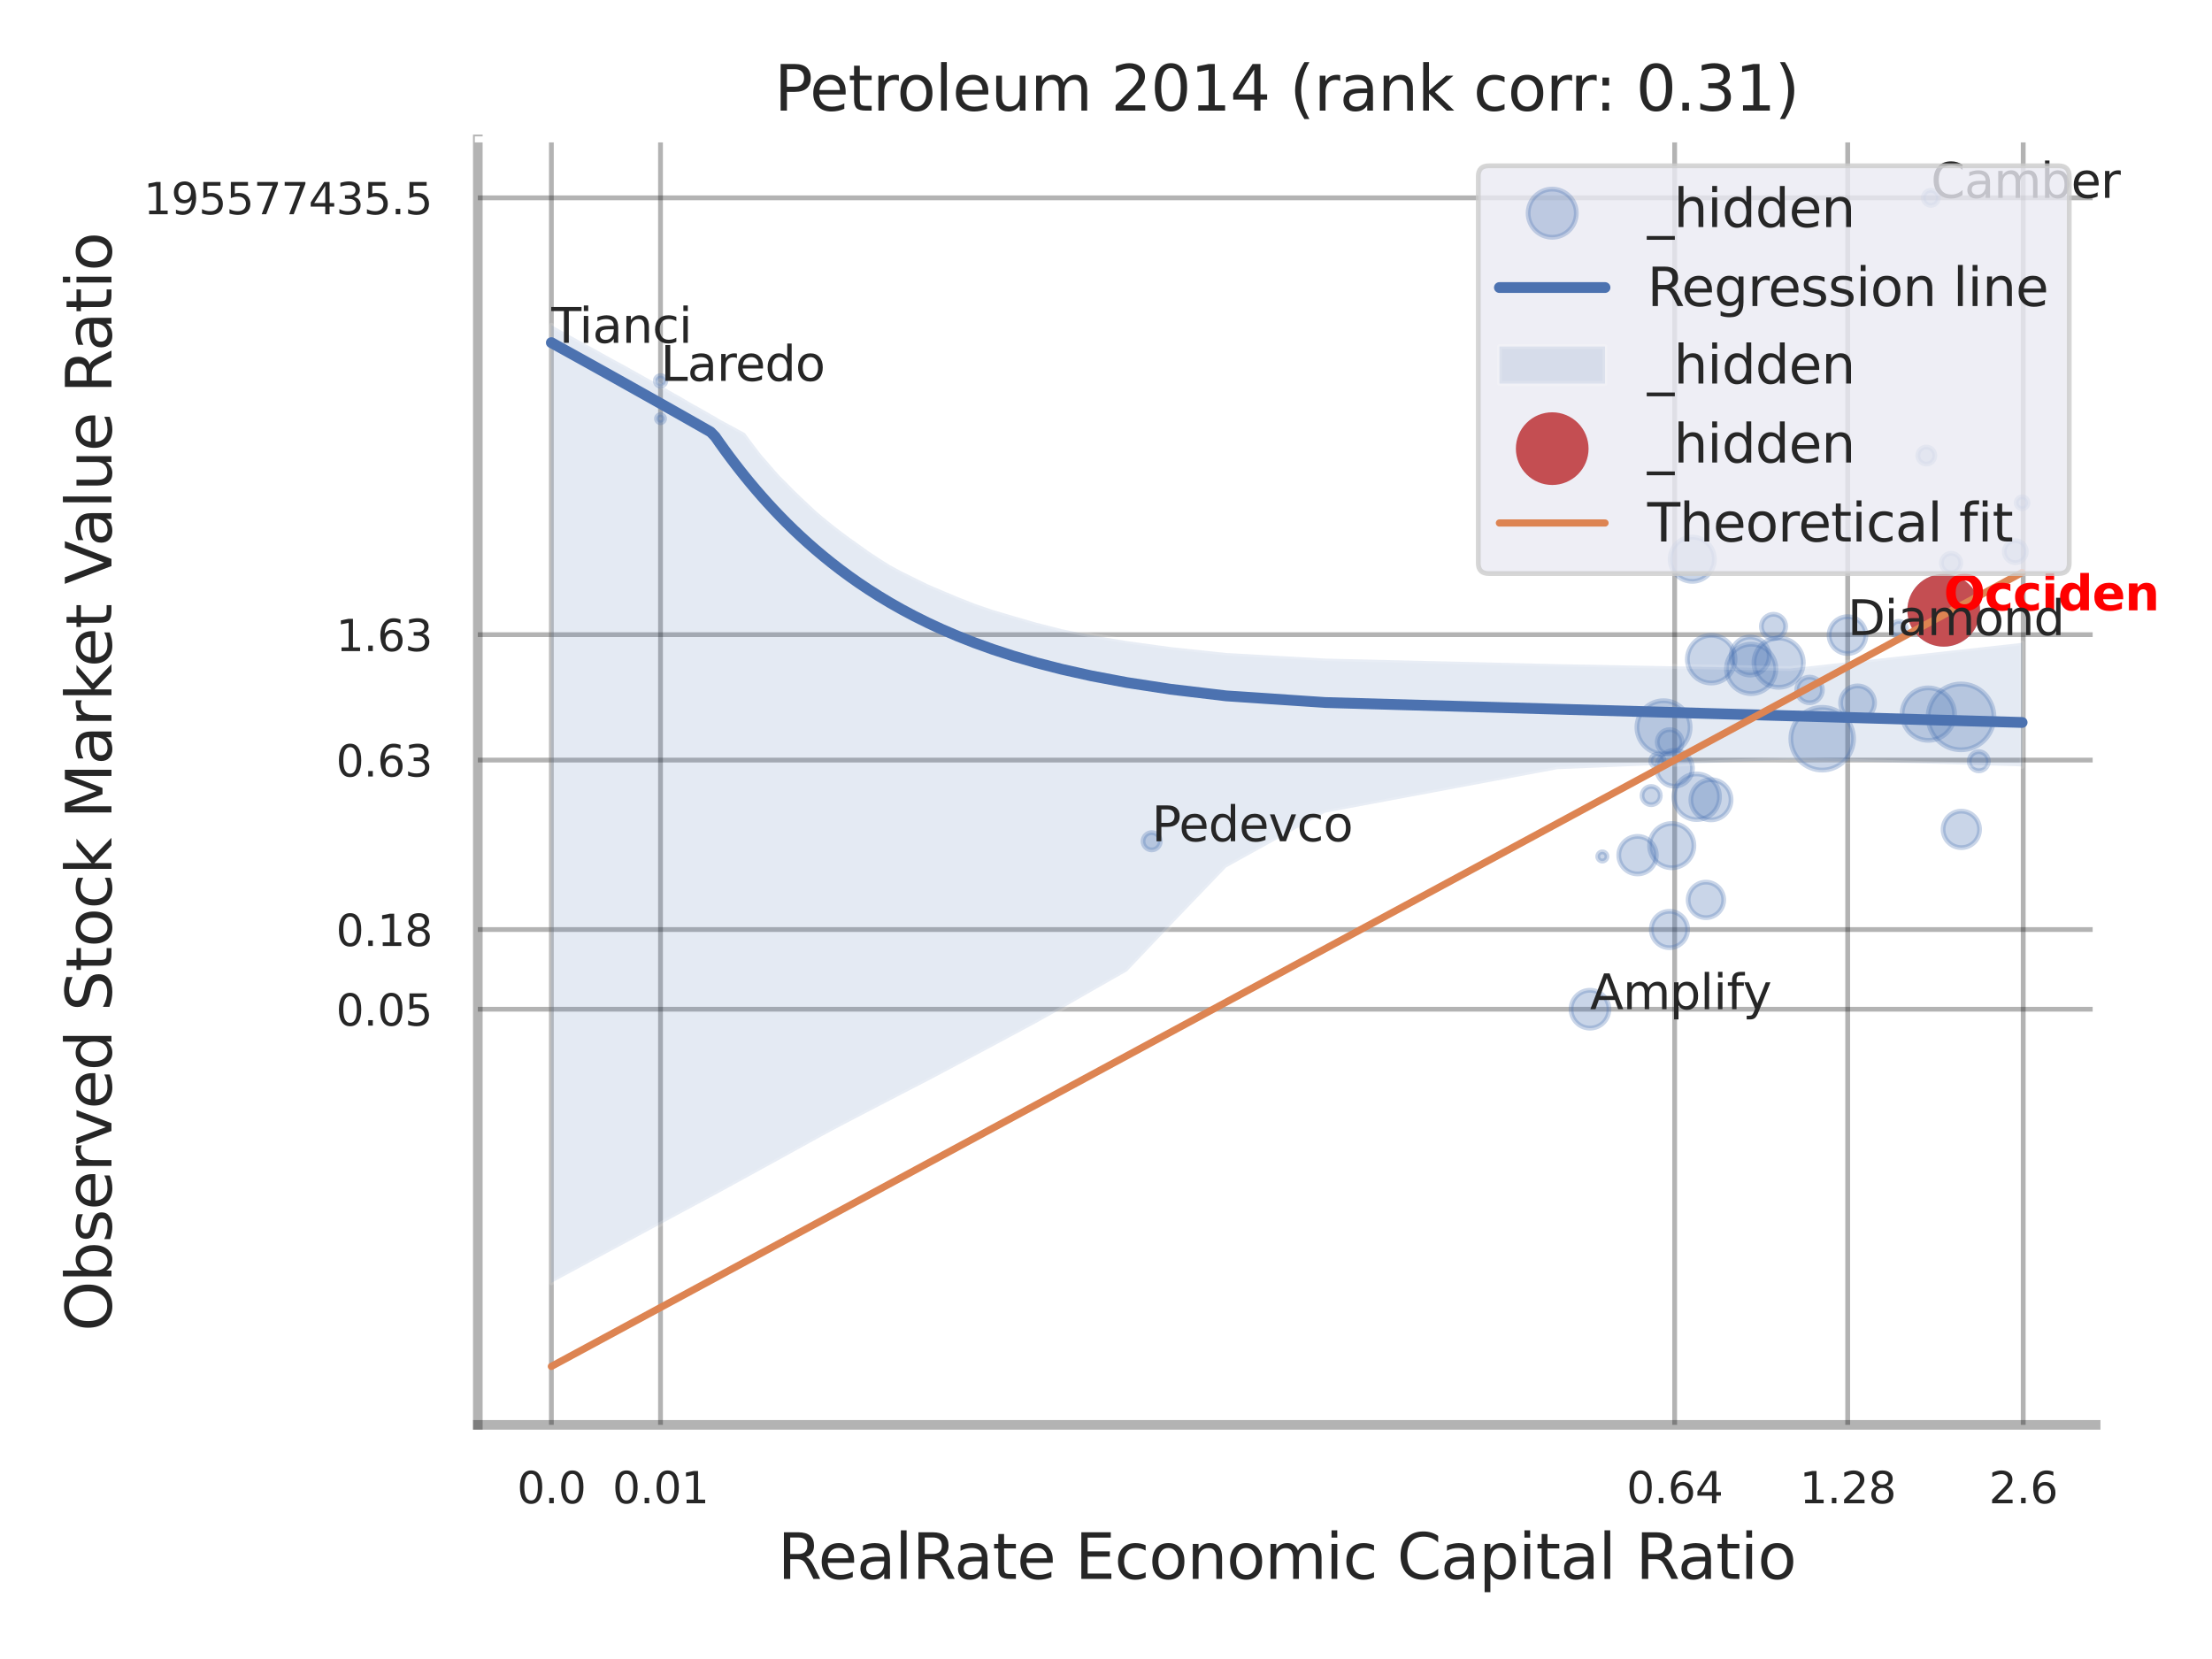 <?xml version="1.0" encoding="utf-8" standalone="no"?>
<!DOCTYPE svg PUBLIC "-//W3C//DTD SVG 1.1//EN"
  "http://www.w3.org/Graphics/SVG/1.1/DTD/svg11.dtd">
<svg xmlns:xlink="http://www.w3.org/1999/xlink" width="460.8pt" height="345.6pt" viewBox="0 0 460.8 345.6" xmlns="http://www.w3.org/2000/svg" version="1.1">
 <defs>
  <style type="text/css">*{stroke-linejoin: round; stroke-linecap: butt}</style>
 </defs>
 <g id="figure_1">
  <g id="patch_1">
   <path d="M 0 345.6 
L 460.8 345.6 
L 460.8 0 
L 0 0 
z
" style="fill: #ffffff"/>
  </g>
  <g id="axes_1">
   <g id="patch_2">
    <path d="M 99.54 296.82 
L 436.564 296.82 
L 436.564 29.04 
L 99.54 29.04 
z
" style="fill: #ffffff"/>
   </g>
   <g id="matplotlib.axis_1">
    <g id="xtick_1">
     <g id="line2d_1">
      <path d="M 114.86 296.82 
L 114.86 29.04 
" clip-path="url(#p86fbfec6dd)" style="fill: none; stroke: #000000; stroke-opacity: 0.3; stroke-linecap: round"/>
     </g>
     <g id="text_1">
      <!-- 0.0 -->
      <g style="fill: #262626" transform="translate(107.704 313.159) scale(0.09 -0.09)">
       <defs>
        <path id="DejaVuSans-30" d="M 2034 4250 
Q 1547 4250 1301 3770 
Q 1056 3291 1056 2328 
Q 1056 1369 1301 889 
Q 1547 409 2034 409 
Q 2525 409 2770 889 
Q 3016 1369 3016 2328 
Q 3016 3291 2770 3770 
Q 2525 4250 2034 4250 
z
M 2034 4750 
Q 2819 4750 3233 4129 
Q 3647 3509 3647 2328 
Q 3647 1150 3233 529 
Q 2819 -91 2034 -91 
Q 1250 -91 836 529 
Q 422 1150 422 2328 
Q 422 3509 836 4129 
Q 1250 4750 2034 4750 
z
" transform="scale(0.016)"/>
        <path id="DejaVuSans-2e" d="M 684 794 
L 1344 794 
L 1344 0 
L 684 0 
L 684 794 
z
" transform="scale(0.016)"/>
       </defs>
       <use xlink:href="#DejaVuSans-30"/>
       <use xlink:href="#DejaVuSans-2e" transform="translate(63.623 0)"/>
       <use xlink:href="#DejaVuSans-30" transform="translate(95.41 0)"/>
      </g>
     </g>
    </g>
    <g id="xtick_2">
     <g id="line2d_2">
      <path d="M 137.595 296.82 
L 137.595 29.04 
" clip-path="url(#p86fbfec6dd)" style="fill: none; stroke: #000000; stroke-opacity: 0.3; stroke-linecap: round"/>
     </g>
     <g id="text_2">
      <!-- 0.01 -->
      <g style="fill: #262626" transform="translate(127.576 313.159) scale(0.09 -0.09)">
       <defs>
        <path id="DejaVuSans-31" d="M 794 531 
L 1825 531 
L 1825 4091 
L 703 3866 
L 703 4441 
L 1819 4666 
L 2450 4666 
L 2450 531 
L 3481 531 
L 3481 0 
L 794 0 
L 794 531 
z
" transform="scale(0.016)"/>
       </defs>
       <use xlink:href="#DejaVuSans-30"/>
       <use xlink:href="#DejaVuSans-2e" transform="translate(63.623 0)"/>
       <use xlink:href="#DejaVuSans-30" transform="translate(95.41 0)"/>
       <use xlink:href="#DejaVuSans-31" transform="translate(159.033 0)"/>
      </g>
     </g>
    </g>
    <g id="xtick_3">
     <g id="line2d_3">
      <path d="M 348.861 296.82 
L 348.861 29.04 
" clip-path="url(#p86fbfec6dd)" style="fill: none; stroke: #000000; stroke-opacity: 0.3; stroke-linecap: round"/>
     </g>
     <g id="text_3">
      <!-- 0.64 -->
      <g style="fill: #262626" transform="translate(338.841 313.159) scale(0.09 -0.09)">
       <defs>
        <path id="DejaVuSans-36" d="M 2113 2584 
Q 1688 2584 1439 2293 
Q 1191 2003 1191 1497 
Q 1191 994 1439 701 
Q 1688 409 2113 409 
Q 2538 409 2786 701 
Q 3034 994 3034 1497 
Q 3034 2003 2786 2293 
Q 2538 2584 2113 2584 
z
M 3366 4563 
L 3366 3988 
Q 3128 4100 2886 4159 
Q 2644 4219 2406 4219 
Q 1781 4219 1451 3797 
Q 1122 3375 1075 2522 
Q 1259 2794 1537 2939 
Q 1816 3084 2150 3084 
Q 2853 3084 3261 2657 
Q 3669 2231 3669 1497 
Q 3669 778 3244 343 
Q 2819 -91 2113 -91 
Q 1303 -91 875 529 
Q 447 1150 447 2328 
Q 447 3434 972 4092 
Q 1497 4750 2381 4750 
Q 2619 4750 2861 4703 
Q 3103 4656 3366 4563 
z
" transform="scale(0.016)"/>
        <path id="DejaVuSans-34" d="M 2419 4116 
L 825 1625 
L 2419 1625 
L 2419 4116 
z
M 2253 4666 
L 3047 4666 
L 3047 1625 
L 3713 1625 
L 3713 1100 
L 3047 1100 
L 3047 0 
L 2419 0 
L 2419 1100 
L 313 1100 
L 313 1709 
L 2253 4666 
z
" transform="scale(0.016)"/>
       </defs>
       <use xlink:href="#DejaVuSans-30"/>
       <use xlink:href="#DejaVuSans-2e" transform="translate(63.623 0)"/>
       <use xlink:href="#DejaVuSans-36" transform="translate(95.41 0)"/>
       <use xlink:href="#DejaVuSans-34" transform="translate(159.033 0)"/>
      </g>
     </g>
    </g>
    <g id="xtick_4">
     <g id="line2d_4">
      <path d="M 384.91 296.82 
L 384.91 29.04 
" clip-path="url(#p86fbfec6dd)" style="fill: none; stroke: #000000; stroke-opacity: 0.3; stroke-linecap: round"/>
     </g>
     <g id="text_4">
      <!-- 1.28 -->
      <g style="fill: #262626" transform="translate(374.891 313.159) scale(0.09 -0.09)">
       <defs>
        <path id="DejaVuSans-32" d="M 1228 531 
L 3431 531 
L 3431 0 
L 469 0 
L 469 531 
Q 828 903 1448 1529 
Q 2069 2156 2228 2338 
Q 2531 2678 2651 2914 
Q 2772 3150 2772 3378 
Q 2772 3750 2511 3984 
Q 2250 4219 1831 4219 
Q 1534 4219 1204 4116 
Q 875 4013 500 3803 
L 500 4441 
Q 881 4594 1212 4672 
Q 1544 4750 1819 4750 
Q 2544 4750 2975 4387 
Q 3406 4025 3406 3419 
Q 3406 3131 3298 2873 
Q 3191 2616 2906 2266 
Q 2828 2175 2409 1742 
Q 1991 1309 1228 531 
z
" transform="scale(0.016)"/>
        <path id="DejaVuSans-38" d="M 2034 2216 
Q 1584 2216 1326 1975 
Q 1069 1734 1069 1313 
Q 1069 891 1326 650 
Q 1584 409 2034 409 
Q 2484 409 2743 651 
Q 3003 894 3003 1313 
Q 3003 1734 2745 1975 
Q 2488 2216 2034 2216 
z
M 1403 2484 
Q 997 2584 770 2862 
Q 544 3141 544 3541 
Q 544 4100 942 4425 
Q 1341 4750 2034 4750 
Q 2731 4750 3128 4425 
Q 3525 4100 3525 3541 
Q 3525 3141 3298 2862 
Q 3072 2584 2669 2484 
Q 3125 2378 3379 2068 
Q 3634 1759 3634 1313 
Q 3634 634 3220 271 
Q 2806 -91 2034 -91 
Q 1263 -91 848 271 
Q 434 634 434 1313 
Q 434 1759 690 2068 
Q 947 2378 1403 2484 
z
M 1172 3481 
Q 1172 3119 1398 2916 
Q 1625 2713 2034 2713 
Q 2441 2713 2670 2916 
Q 2900 3119 2900 3481 
Q 2900 3844 2670 4047 
Q 2441 4250 2034 4250 
Q 1625 4250 1398 4047 
Q 1172 3844 1172 3481 
z
" transform="scale(0.016)"/>
       </defs>
       <use xlink:href="#DejaVuSans-31"/>
       <use xlink:href="#DejaVuSans-2e" transform="translate(63.623 0)"/>
       <use xlink:href="#DejaVuSans-32" transform="translate(95.41 0)"/>
       <use xlink:href="#DejaVuSans-38" transform="translate(159.033 0)"/>
      </g>
     </g>
    </g>
    <g id="xtick_5">
     <g id="line2d_5">
      <path d="M 421.474 296.82 
L 421.474 29.04 
" clip-path="url(#p86fbfec6dd)" style="fill: none; stroke: #000000; stroke-opacity: 0.3; stroke-linecap: round"/>
     </g>
     <g id="text_5">
      <!-- 2.6 -->
      <g style="fill: #262626" transform="translate(414.318 313.159) scale(0.09 -0.09)">
       <use xlink:href="#DejaVuSans-32"/>
       <use xlink:href="#DejaVuSans-2e" transform="translate(63.623 0)"/>
       <use xlink:href="#DejaVuSans-36" transform="translate(95.41 0)"/>
      </g>
     </g>
    </g>
    <g id="xtick_6"/>
    <g id="xtick_7"/>
    <g id="xtick_8"/>
    <g id="xtick_9"/>
    <g id="text_6">
     <!-- RealRate Economic Capital Ratio -->
     <g style="fill: #262626" transform="translate(161.998 328.908) scale(0.13 -0.13)">
      <defs>
       <path id="DejaVuSans-52" d="M 2841 2188 
Q 3044 2119 3236 1894 
Q 3428 1669 3622 1275 
L 4263 0 
L 3584 0 
L 2988 1197 
Q 2756 1666 2539 1819 
Q 2322 1972 1947 1972 
L 1259 1972 
L 1259 0 
L 628 0 
L 628 4666 
L 2053 4666 
Q 2853 4666 3247 4331 
Q 3641 3997 3641 3322 
Q 3641 2881 3436 2590 
Q 3231 2300 2841 2188 
z
M 1259 4147 
L 1259 2491 
L 2053 2491 
Q 2509 2491 2742 2702 
Q 2975 2913 2975 3322 
Q 2975 3731 2742 3939 
Q 2509 4147 2053 4147 
L 1259 4147 
z
" transform="scale(0.016)"/>
       <path id="DejaVuSans-65" d="M 3597 1894 
L 3597 1613 
L 953 1613 
Q 991 1019 1311 708 
Q 1631 397 2203 397 
Q 2534 397 2845 478 
Q 3156 559 3463 722 
L 3463 178 
Q 3153 47 2828 -22 
Q 2503 -91 2169 -91 
Q 1331 -91 842 396 
Q 353 884 353 1716 
Q 353 2575 817 3079 
Q 1281 3584 2069 3584 
Q 2775 3584 3186 3129 
Q 3597 2675 3597 1894 
z
M 3022 2063 
Q 3016 2534 2758 2815 
Q 2500 3097 2075 3097 
Q 1594 3097 1305 2825 
Q 1016 2553 972 2059 
L 3022 2063 
z
" transform="scale(0.016)"/>
       <path id="DejaVuSans-61" d="M 2194 1759 
Q 1497 1759 1228 1600 
Q 959 1441 959 1056 
Q 959 750 1161 570 
Q 1363 391 1709 391 
Q 2188 391 2477 730 
Q 2766 1069 2766 1631 
L 2766 1759 
L 2194 1759 
z
M 3341 1997 
L 3341 0 
L 2766 0 
L 2766 531 
Q 2569 213 2275 61 
Q 1981 -91 1556 -91 
Q 1019 -91 701 211 
Q 384 513 384 1019 
Q 384 1609 779 1909 
Q 1175 2209 1959 2209 
L 2766 2209 
L 2766 2266 
Q 2766 2663 2505 2880 
Q 2244 3097 1772 3097 
Q 1472 3097 1187 3025 
Q 903 2953 641 2809 
L 641 3341 
Q 956 3463 1253 3523 
Q 1550 3584 1831 3584 
Q 2591 3584 2966 3190 
Q 3341 2797 3341 1997 
z
" transform="scale(0.016)"/>
       <path id="DejaVuSans-6c" d="M 603 4863 
L 1178 4863 
L 1178 0 
L 603 0 
L 603 4863 
z
" transform="scale(0.016)"/>
       <path id="DejaVuSans-74" d="M 1172 4494 
L 1172 3500 
L 2356 3500 
L 2356 3053 
L 1172 3053 
L 1172 1153 
Q 1172 725 1289 603 
Q 1406 481 1766 481 
L 2356 481 
L 2356 0 
L 1766 0 
Q 1100 0 847 248 
Q 594 497 594 1153 
L 594 3053 
L 172 3053 
L 172 3500 
L 594 3500 
L 594 4494 
L 1172 4494 
z
" transform="scale(0.016)"/>
       <path id="DejaVuSans-20" transform="scale(0.016)"/>
       <path id="DejaVuSans-45" d="M 628 4666 
L 3578 4666 
L 3578 4134 
L 1259 4134 
L 1259 2753 
L 3481 2753 
L 3481 2222 
L 1259 2222 
L 1259 531 
L 3634 531 
L 3634 0 
L 628 0 
L 628 4666 
z
" transform="scale(0.016)"/>
       <path id="DejaVuSans-63" d="M 3122 3366 
L 3122 2828 
Q 2878 2963 2633 3030 
Q 2388 3097 2138 3097 
Q 1578 3097 1268 2742 
Q 959 2388 959 1747 
Q 959 1106 1268 751 
Q 1578 397 2138 397 
Q 2388 397 2633 464 
Q 2878 531 3122 666 
L 3122 134 
Q 2881 22 2623 -34 
Q 2366 -91 2075 -91 
Q 1284 -91 818 406 
Q 353 903 353 1747 
Q 353 2603 823 3093 
Q 1294 3584 2113 3584 
Q 2378 3584 2631 3529 
Q 2884 3475 3122 3366 
z
" transform="scale(0.016)"/>
       <path id="DejaVuSans-6f" d="M 1959 3097 
Q 1497 3097 1228 2736 
Q 959 2375 959 1747 
Q 959 1119 1226 758 
Q 1494 397 1959 397 
Q 2419 397 2687 759 
Q 2956 1122 2956 1747 
Q 2956 2369 2687 2733 
Q 2419 3097 1959 3097 
z
M 1959 3584 
Q 2709 3584 3137 3096 
Q 3566 2609 3566 1747 
Q 3566 888 3137 398 
Q 2709 -91 1959 -91 
Q 1206 -91 779 398 
Q 353 888 353 1747 
Q 353 2609 779 3096 
Q 1206 3584 1959 3584 
z
" transform="scale(0.016)"/>
       <path id="DejaVuSans-6e" d="M 3513 2113 
L 3513 0 
L 2938 0 
L 2938 2094 
Q 2938 2591 2744 2837 
Q 2550 3084 2163 3084 
Q 1697 3084 1428 2787 
Q 1159 2491 1159 1978 
L 1159 0 
L 581 0 
L 581 3500 
L 1159 3500 
L 1159 2956 
Q 1366 3272 1645 3428 
Q 1925 3584 2291 3584 
Q 2894 3584 3203 3211 
Q 3513 2838 3513 2113 
z
" transform="scale(0.016)"/>
       <path id="DejaVuSans-6d" d="M 3328 2828 
Q 3544 3216 3844 3400 
Q 4144 3584 4550 3584 
Q 5097 3584 5394 3201 
Q 5691 2819 5691 2113 
L 5691 0 
L 5113 0 
L 5113 2094 
Q 5113 2597 4934 2840 
Q 4756 3084 4391 3084 
Q 3944 3084 3684 2787 
Q 3425 2491 3425 1978 
L 3425 0 
L 2847 0 
L 2847 2094 
Q 2847 2600 2669 2842 
Q 2491 3084 2119 3084 
Q 1678 3084 1418 2786 
Q 1159 2488 1159 1978 
L 1159 0 
L 581 0 
L 581 3500 
L 1159 3500 
L 1159 2956 
Q 1356 3278 1631 3431 
Q 1906 3584 2284 3584 
Q 2666 3584 2933 3390 
Q 3200 3197 3328 2828 
z
" transform="scale(0.016)"/>
       <path id="DejaVuSans-69" d="M 603 3500 
L 1178 3500 
L 1178 0 
L 603 0 
L 603 3500 
z
M 603 4863 
L 1178 4863 
L 1178 4134 
L 603 4134 
L 603 4863 
z
" transform="scale(0.016)"/>
       <path id="DejaVuSans-43" d="M 4122 4306 
L 4122 3641 
Q 3803 3938 3442 4084 
Q 3081 4231 2675 4231 
Q 1875 4231 1450 3742 
Q 1025 3253 1025 2328 
Q 1025 1406 1450 917 
Q 1875 428 2675 428 
Q 3081 428 3442 575 
Q 3803 722 4122 1019 
L 4122 359 
Q 3791 134 3420 21 
Q 3050 -91 2638 -91 
Q 1578 -91 968 557 
Q 359 1206 359 2328 
Q 359 3453 968 4101 
Q 1578 4750 2638 4750 
Q 3056 4750 3426 4639 
Q 3797 4528 4122 4306 
z
" transform="scale(0.016)"/>
       <path id="DejaVuSans-70" d="M 1159 525 
L 1159 -1331 
L 581 -1331 
L 581 3500 
L 1159 3500 
L 1159 2969 
Q 1341 3281 1617 3432 
Q 1894 3584 2278 3584 
Q 2916 3584 3314 3078 
Q 3713 2572 3713 1747 
Q 3713 922 3314 415 
Q 2916 -91 2278 -91 
Q 1894 -91 1617 61 
Q 1341 213 1159 525 
z
M 3116 1747 
Q 3116 2381 2855 2742 
Q 2594 3103 2138 3103 
Q 1681 3103 1420 2742 
Q 1159 2381 1159 1747 
Q 1159 1113 1420 752 
Q 1681 391 2138 391 
Q 2594 391 2855 752 
Q 3116 1113 3116 1747 
z
" transform="scale(0.016)"/>
      </defs>
      <use xlink:href="#DejaVuSans-52"/>
      <use xlink:href="#DejaVuSans-65" transform="translate(64.982 0)"/>
      <use xlink:href="#DejaVuSans-61" transform="translate(126.506 0)"/>
      <use xlink:href="#DejaVuSans-6c" transform="translate(187.785 0)"/>
      <use xlink:href="#DejaVuSans-52" transform="translate(215.568 0)"/>
      <use xlink:href="#DejaVuSans-61" transform="translate(282.801 0)"/>
      <use xlink:href="#DejaVuSans-74" transform="translate(344.08 0)"/>
      <use xlink:href="#DejaVuSans-65" transform="translate(383.289 0)"/>
      <use xlink:href="#DejaVuSans-20" transform="translate(444.812 0)"/>
      <use xlink:href="#DejaVuSans-45" transform="translate(476.6 0)"/>
      <use xlink:href="#DejaVuSans-63" transform="translate(539.783 0)"/>
      <use xlink:href="#DejaVuSans-6f" transform="translate(594.764 0)"/>
      <use xlink:href="#DejaVuSans-6e" transform="translate(655.945 0)"/>
      <use xlink:href="#DejaVuSans-6f" transform="translate(719.324 0)"/>
      <use xlink:href="#DejaVuSans-6d" transform="translate(780.506 0)"/>
      <use xlink:href="#DejaVuSans-69" transform="translate(877.918 0)"/>
      <use xlink:href="#DejaVuSans-63" transform="translate(905.701 0)"/>
      <use xlink:href="#DejaVuSans-20" transform="translate(960.682 0)"/>
      <use xlink:href="#DejaVuSans-43" transform="translate(992.469 0)"/>
      <use xlink:href="#DejaVuSans-61" transform="translate(1062.293 0)"/>
      <use xlink:href="#DejaVuSans-70" transform="translate(1123.572 0)"/>
      <use xlink:href="#DejaVuSans-69" transform="translate(1187.049 0)"/>
      <use xlink:href="#DejaVuSans-74" transform="translate(1214.832 0)"/>
      <use xlink:href="#DejaVuSans-61" transform="translate(1254.041 0)"/>
      <use xlink:href="#DejaVuSans-6c" transform="translate(1315.32 0)"/>
      <use xlink:href="#DejaVuSans-20" transform="translate(1343.104 0)"/>
      <use xlink:href="#DejaVuSans-52" transform="translate(1374.891 0)"/>
      <use xlink:href="#DejaVuSans-61" transform="translate(1442.123 0)"/>
      <use xlink:href="#DejaVuSans-74" transform="translate(1503.402 0)"/>
      <use xlink:href="#DejaVuSans-69" transform="translate(1542.611 0)"/>
      <use xlink:href="#DejaVuSans-6f" transform="translate(1570.395 0)"/>
     </g>
    </g>
   </g>
   <g id="matplotlib.axis_2">
    <g id="ytick_1">
     <g id="line2d_6">
      <path d="M 99.54 210.238 
L 436.564 210.238 
" clip-path="url(#p86fbfec6dd)" style="fill: none; stroke: #000000; stroke-opacity: 0.3; stroke-linecap: round"/>
     </g>
     <g id="text_7">
      <!-- 0.05 -->
      <g style="fill: #262626" transform="translate(70.001 213.657) scale(0.09 -0.09)">
       <defs>
        <path id="DejaVuSans-35" d="M 691 4666 
L 3169 4666 
L 3169 4134 
L 1269 4134 
L 1269 2991 
Q 1406 3038 1543 3061 
Q 1681 3084 1819 3084 
Q 2600 3084 3056 2656 
Q 3513 2228 3513 1497 
Q 3513 744 3044 326 
Q 2575 -91 1722 -91 
Q 1428 -91 1123 -41 
Q 819 9 494 109 
L 494 744 
Q 775 591 1075 516 
Q 1375 441 1709 441 
Q 2250 441 2565 725 
Q 2881 1009 2881 1497 
Q 2881 1984 2565 2268 
Q 2250 2553 1709 2553 
Q 1456 2553 1204 2497 
Q 953 2441 691 2322 
L 691 4666 
z
" transform="scale(0.016)"/>
       </defs>
       <use xlink:href="#DejaVuSans-30"/>
       <use xlink:href="#DejaVuSans-2e" transform="translate(63.623 0)"/>
       <use xlink:href="#DejaVuSans-30" transform="translate(95.41 0)"/>
       <use xlink:href="#DejaVuSans-35" transform="translate(159.033 0)"/>
      </g>
     </g>
    </g>
    <g id="ytick_2">
     <g id="line2d_7">
      <path d="M 99.54 193.644 
L 436.564 193.644 
" clip-path="url(#p86fbfec6dd)" style="fill: none; stroke: #000000; stroke-opacity: 0.3; stroke-linecap: round"/>
     </g>
     <g id="text_8">
      <!-- 0.18 -->
      <g style="fill: #262626" transform="translate(70.001 197.063) scale(0.09 -0.09)">
       <use xlink:href="#DejaVuSans-30"/>
       <use xlink:href="#DejaVuSans-2e" transform="translate(63.623 0)"/>
       <use xlink:href="#DejaVuSans-31" transform="translate(95.41 0)"/>
       <use xlink:href="#DejaVuSans-38" transform="translate(159.033 0)"/>
      </g>
     </g>
    </g>
    <g id="ytick_3">
     <g id="line2d_8">
      <path d="M 99.54 158.341 
L 436.564 158.341 
" clip-path="url(#p86fbfec6dd)" style="fill: none; stroke: #000000; stroke-opacity: 0.3; stroke-linecap: round"/>
     </g>
     <g id="text_9">
      <!-- 0.63 -->
      <g style="fill: #262626" transform="translate(70.001 161.76) scale(0.09 -0.09)">
       <defs>
        <path id="DejaVuSans-33" d="M 2597 2516 
Q 3050 2419 3304 2112 
Q 3559 1806 3559 1356 
Q 3559 666 3084 287 
Q 2609 -91 1734 -91 
Q 1441 -91 1130 -33 
Q 819 25 488 141 
L 488 750 
Q 750 597 1062 519 
Q 1375 441 1716 441 
Q 2309 441 2620 675 
Q 2931 909 2931 1356 
Q 2931 1769 2642 2001 
Q 2353 2234 1838 2234 
L 1294 2234 
L 1294 2753 
L 1863 2753 
Q 2328 2753 2575 2939 
Q 2822 3125 2822 3475 
Q 2822 3834 2567 4026 
Q 2313 4219 1838 4219 
Q 1578 4219 1281 4162 
Q 984 4106 628 3988 
L 628 4550 
Q 988 4650 1302 4700 
Q 1616 4750 1894 4750 
Q 2613 4750 3031 4423 
Q 3450 4097 3450 3541 
Q 3450 3153 3228 2886 
Q 3006 2619 2597 2516 
z
" transform="scale(0.016)"/>
       </defs>
       <use xlink:href="#DejaVuSans-30"/>
       <use xlink:href="#DejaVuSans-2e" transform="translate(63.623 0)"/>
       <use xlink:href="#DejaVuSans-36" transform="translate(95.41 0)"/>
       <use xlink:href="#DejaVuSans-33" transform="translate(159.033 0)"/>
      </g>
     </g>
    </g>
    <g id="ytick_4">
     <g id="line2d_9">
      <path d="M 99.54 132.211 
L 436.564 132.211 
" clip-path="url(#p86fbfec6dd)" style="fill: none; stroke: #000000; stroke-opacity: 0.3; stroke-linecap: round"/>
     </g>
     <g id="text_10">
      <!-- 1.63 -->
      <g style="fill: #262626" transform="translate(70.001 135.631) scale(0.09 -0.09)">
       <use xlink:href="#DejaVuSans-31"/>
       <use xlink:href="#DejaVuSans-2e" transform="translate(63.623 0)"/>
       <use xlink:href="#DejaVuSans-36" transform="translate(95.41 0)"/>
       <use xlink:href="#DejaVuSans-33" transform="translate(159.033 0)"/>
      </g>
     </g>
    </g>
    <g id="ytick_5">
     <g id="line2d_10">
      <path d="M 99.54 41.213 
L 436.564 41.213 
" clip-path="url(#p86fbfec6dd)" style="fill: none; stroke: #000000; stroke-opacity: 0.3; stroke-linecap: round"/>
     </g>
     <g id="text_11">
      <!-- 195577435.5 -->
      <g style="fill: #262626" transform="translate(29.917 44.633) scale(0.09 -0.09)">
       <defs>
        <path id="DejaVuSans-39" d="M 703 97 
L 703 672 
Q 941 559 1184 500 
Q 1428 441 1663 441 
Q 2288 441 2617 861 
Q 2947 1281 2994 2138 
Q 2813 1869 2534 1725 
Q 2256 1581 1919 1581 
Q 1219 1581 811 2004 
Q 403 2428 403 3163 
Q 403 3881 828 4315 
Q 1253 4750 1959 4750 
Q 2769 4750 3195 4129 
Q 3622 3509 3622 2328 
Q 3622 1225 3098 567 
Q 2575 -91 1691 -91 
Q 1453 -91 1209 -44 
Q 966 3 703 97 
z
M 1959 2075 
Q 2384 2075 2632 2365 
Q 2881 2656 2881 3163 
Q 2881 3666 2632 3958 
Q 2384 4250 1959 4250 
Q 1534 4250 1286 3958 
Q 1038 3666 1038 3163 
Q 1038 2656 1286 2365 
Q 1534 2075 1959 2075 
z
" transform="scale(0.016)"/>
        <path id="DejaVuSans-37" d="M 525 4666 
L 3525 4666 
L 3525 4397 
L 1831 0 
L 1172 0 
L 2766 4134 
L 525 4134 
L 525 4666 
z
" transform="scale(0.016)"/>
       </defs>
       <use xlink:href="#DejaVuSans-31"/>
       <use xlink:href="#DejaVuSans-39" transform="translate(63.623 0)"/>
       <use xlink:href="#DejaVuSans-35" transform="translate(127.246 0)"/>
       <use xlink:href="#DejaVuSans-35" transform="translate(190.869 0)"/>
       <use xlink:href="#DejaVuSans-37" transform="translate(254.492 0)"/>
       <use xlink:href="#DejaVuSans-37" transform="translate(318.115 0)"/>
       <use xlink:href="#DejaVuSans-34" transform="translate(381.738 0)"/>
       <use xlink:href="#DejaVuSans-33" transform="translate(445.361 0)"/>
       <use xlink:href="#DejaVuSans-35" transform="translate(508.984 0)"/>
       <use xlink:href="#DejaVuSans-2e" transform="translate(572.607 0)"/>
       <use xlink:href="#DejaVuSans-35" transform="translate(604.395 0)"/>
      </g>
     </g>
    </g>
    <g id="ytick_6"/>
    <g id="ytick_7"/>
    <g id="ytick_8"/>
    <g id="ytick_9"/>
    <g id="ytick_10"/>
    <g id="ytick_11"/>
    <g id="text_12">
     <!-- Observed Stock Market Value Ratio -->
     <g style="fill: #262626" transform="translate(23.214 277.332) rotate(-90) scale(0.13 -0.13)">
      <defs>
       <path id="DejaVuSans-4f" d="M 2522 4238 
Q 1834 4238 1429 3725 
Q 1025 3213 1025 2328 
Q 1025 1447 1429 934 
Q 1834 422 2522 422 
Q 3209 422 3611 934 
Q 4013 1447 4013 2328 
Q 4013 3213 3611 3725 
Q 3209 4238 2522 4238 
z
M 2522 4750 
Q 3503 4750 4090 4092 
Q 4678 3434 4678 2328 
Q 4678 1225 4090 567 
Q 3503 -91 2522 -91 
Q 1538 -91 948 565 
Q 359 1222 359 2328 
Q 359 3434 948 4092 
Q 1538 4750 2522 4750 
z
" transform="scale(0.016)"/>
       <path id="DejaVuSans-62" d="M 3116 1747 
Q 3116 2381 2855 2742 
Q 2594 3103 2138 3103 
Q 1681 3103 1420 2742 
Q 1159 2381 1159 1747 
Q 1159 1113 1420 752 
Q 1681 391 2138 391 
Q 2594 391 2855 752 
Q 3116 1113 3116 1747 
z
M 1159 2969 
Q 1341 3281 1617 3432 
Q 1894 3584 2278 3584 
Q 2916 3584 3314 3078 
Q 3713 2572 3713 1747 
Q 3713 922 3314 415 
Q 2916 -91 2278 -91 
Q 1894 -91 1617 61 
Q 1341 213 1159 525 
L 1159 0 
L 581 0 
L 581 4863 
L 1159 4863 
L 1159 2969 
z
" transform="scale(0.016)"/>
       <path id="DejaVuSans-73" d="M 2834 3397 
L 2834 2853 
Q 2591 2978 2328 3040 
Q 2066 3103 1784 3103 
Q 1356 3103 1142 2972 
Q 928 2841 928 2578 
Q 928 2378 1081 2264 
Q 1234 2150 1697 2047 
L 1894 2003 
Q 2506 1872 2764 1633 
Q 3022 1394 3022 966 
Q 3022 478 2636 193 
Q 2250 -91 1575 -91 
Q 1294 -91 989 -36 
Q 684 19 347 128 
L 347 722 
Q 666 556 975 473 
Q 1284 391 1588 391 
Q 1994 391 2212 530 
Q 2431 669 2431 922 
Q 2431 1156 2273 1281 
Q 2116 1406 1581 1522 
L 1381 1569 
Q 847 1681 609 1914 
Q 372 2147 372 2553 
Q 372 3047 722 3315 
Q 1072 3584 1716 3584 
Q 2034 3584 2315 3537 
Q 2597 3491 2834 3397 
z
" transform="scale(0.016)"/>
       <path id="DejaVuSans-72" d="M 2631 2963 
Q 2534 3019 2420 3045 
Q 2306 3072 2169 3072 
Q 1681 3072 1420 2755 
Q 1159 2438 1159 1844 
L 1159 0 
L 581 0 
L 581 3500 
L 1159 3500 
L 1159 2956 
Q 1341 3275 1631 3429 
Q 1922 3584 2338 3584 
Q 2397 3584 2469 3576 
Q 2541 3569 2628 3553 
L 2631 2963 
z
" transform="scale(0.016)"/>
       <path id="DejaVuSans-76" d="M 191 3500 
L 800 3500 
L 1894 563 
L 2988 3500 
L 3597 3500 
L 2284 0 
L 1503 0 
L 191 3500 
z
" transform="scale(0.016)"/>
       <path id="DejaVuSans-64" d="M 2906 2969 
L 2906 4863 
L 3481 4863 
L 3481 0 
L 2906 0 
L 2906 525 
Q 2725 213 2448 61 
Q 2172 -91 1784 -91 
Q 1150 -91 751 415 
Q 353 922 353 1747 
Q 353 2572 751 3078 
Q 1150 3584 1784 3584 
Q 2172 3584 2448 3432 
Q 2725 3281 2906 2969 
z
M 947 1747 
Q 947 1113 1208 752 
Q 1469 391 1925 391 
Q 2381 391 2643 752 
Q 2906 1113 2906 1747 
Q 2906 2381 2643 2742 
Q 2381 3103 1925 3103 
Q 1469 3103 1208 2742 
Q 947 2381 947 1747 
z
" transform="scale(0.016)"/>
       <path id="DejaVuSans-53" d="M 3425 4513 
L 3425 3897 
Q 3066 4069 2747 4153 
Q 2428 4238 2131 4238 
Q 1616 4238 1336 4038 
Q 1056 3838 1056 3469 
Q 1056 3159 1242 3001 
Q 1428 2844 1947 2747 
L 2328 2669 
Q 3034 2534 3370 2195 
Q 3706 1856 3706 1288 
Q 3706 609 3251 259 
Q 2797 -91 1919 -91 
Q 1588 -91 1214 -16 
Q 841 59 441 206 
L 441 856 
Q 825 641 1194 531 
Q 1563 422 1919 422 
Q 2459 422 2753 634 
Q 3047 847 3047 1241 
Q 3047 1584 2836 1778 
Q 2625 1972 2144 2069 
L 1759 2144 
Q 1053 2284 737 2584 
Q 422 2884 422 3419 
Q 422 4038 858 4394 
Q 1294 4750 2059 4750 
Q 2388 4750 2728 4690 
Q 3069 4631 3425 4513 
z
" transform="scale(0.016)"/>
       <path id="DejaVuSans-6b" d="M 581 4863 
L 1159 4863 
L 1159 1991 
L 2875 3500 
L 3609 3500 
L 1753 1863 
L 3688 0 
L 2938 0 
L 1159 1709 
L 1159 0 
L 581 0 
L 581 4863 
z
" transform="scale(0.016)"/>
       <path id="DejaVuSans-4d" d="M 628 4666 
L 1569 4666 
L 2759 1491 
L 3956 4666 
L 4897 4666 
L 4897 0 
L 4281 0 
L 4281 4097 
L 3078 897 
L 2444 897 
L 1241 4097 
L 1241 0 
L 628 0 
L 628 4666 
z
" transform="scale(0.016)"/>
       <path id="DejaVuSans-56" d="M 1831 0 
L 50 4666 
L 709 4666 
L 2188 738 
L 3669 4666 
L 4325 4666 
L 2547 0 
L 1831 0 
z
" transform="scale(0.016)"/>
       <path id="DejaVuSans-75" d="M 544 1381 
L 544 3500 
L 1119 3500 
L 1119 1403 
Q 1119 906 1312 657 
Q 1506 409 1894 409 
Q 2359 409 2629 706 
Q 2900 1003 2900 1516 
L 2900 3500 
L 3475 3500 
L 3475 0 
L 2900 0 
L 2900 538 
Q 2691 219 2414 64 
Q 2138 -91 1772 -91 
Q 1169 -91 856 284 
Q 544 659 544 1381 
z
M 1991 3584 
L 1991 3584 
z
" transform="scale(0.016)"/>
      </defs>
      <use xlink:href="#DejaVuSans-4f"/>
      <use xlink:href="#DejaVuSans-62" transform="translate(78.711 0)"/>
      <use xlink:href="#DejaVuSans-73" transform="translate(142.188 0)"/>
      <use xlink:href="#DejaVuSans-65" transform="translate(194.287 0)"/>
      <use xlink:href="#DejaVuSans-72" transform="translate(255.811 0)"/>
      <use xlink:href="#DejaVuSans-76" transform="translate(296.924 0)"/>
      <use xlink:href="#DejaVuSans-65" transform="translate(356.104 0)"/>
      <use xlink:href="#DejaVuSans-64" transform="translate(417.627 0)"/>
      <use xlink:href="#DejaVuSans-20" transform="translate(481.104 0)"/>
      <use xlink:href="#DejaVuSans-53" transform="translate(512.891 0)"/>
      <use xlink:href="#DejaVuSans-74" transform="translate(576.367 0)"/>
      <use xlink:href="#DejaVuSans-6f" transform="translate(615.576 0)"/>
      <use xlink:href="#DejaVuSans-63" transform="translate(676.758 0)"/>
      <use xlink:href="#DejaVuSans-6b" transform="translate(731.738 0)"/>
      <use xlink:href="#DejaVuSans-20" transform="translate(789.648 0)"/>
      <use xlink:href="#DejaVuSans-4d" transform="translate(821.436 0)"/>
      <use xlink:href="#DejaVuSans-61" transform="translate(907.715 0)"/>
      <use xlink:href="#DejaVuSans-72" transform="translate(968.994 0)"/>
      <use xlink:href="#DejaVuSans-6b" transform="translate(1010.107 0)"/>
      <use xlink:href="#DejaVuSans-65" transform="translate(1064.393 0)"/>
      <use xlink:href="#DejaVuSans-74" transform="translate(1125.916 0)"/>
      <use xlink:href="#DejaVuSans-20" transform="translate(1165.125 0)"/>
      <use xlink:href="#DejaVuSans-56" transform="translate(1196.912 0)"/>
      <use xlink:href="#DejaVuSans-61" transform="translate(1257.57 0)"/>
      <use xlink:href="#DejaVuSans-6c" transform="translate(1318.85 0)"/>
      <use xlink:href="#DejaVuSans-75" transform="translate(1346.633 0)"/>
      <use xlink:href="#DejaVuSans-65" transform="translate(1410.012 0)"/>
      <use xlink:href="#DejaVuSans-20" transform="translate(1471.535 0)"/>
      <use xlink:href="#DejaVuSans-52" transform="translate(1503.322 0)"/>
      <use xlink:href="#DejaVuSans-61" transform="translate(1570.555 0)"/>
      <use xlink:href="#DejaVuSans-74" transform="translate(1631.834 0)"/>
      <use xlink:href="#DejaVuSans-69" transform="translate(1671.043 0)"/>
      <use xlink:href="#DejaVuSans-6f" transform="translate(1698.826 0)"/>
     </g>
    </g>
   </g>
   <g id="PathCollection_1">
    <path d="M 346.546 157.063 
C 348.017 157.063 349.428 156.478 350.468 155.438 
C 351.508 154.398 352.092 152.987 352.092 151.516 
C 352.092 150.045 351.508 148.634 350.468 147.594 
C 349.428 146.554 348.017 145.969 346.546 145.969 
C 345.075 145.969 343.664 146.554 342.623 147.594 
C 341.583 148.634 340.999 150.045 340.999 151.516 
C 340.999 152.987 341.583 154.398 342.623 155.438 
C 343.664 156.478 345.075 157.063 346.546 157.063 
z
" clip-path="url(#p86fbfec6dd)" style="fill: #4c72b0; fill-opacity: 0.3; stroke: #4c72b0; stroke-opacity: 0.3"/>
    <path d="M 343.969 167.637 
C 344.474 167.637 344.958 167.437 345.314 167.08 
C 345.671 166.723 345.871 166.239 345.871 165.735 
C 345.871 165.23 345.671 164.746 345.314 164.389 
C 344.958 164.033 344.474 163.832 343.969 163.832 
C 343.465 163.832 342.981 164.033 342.624 164.389 
C 342.267 164.746 342.067 165.23 342.067 165.735 
C 342.067 166.239 342.267 166.723 342.624 167.08 
C 342.981 167.437 343.465 167.637 343.969 167.637 
z
" clip-path="url(#p86fbfec6dd)" style="fill: #4c72b0; fill-opacity: 0.3; stroke: #4c72b0; stroke-opacity: 0.3"/>
    <path d="M 347.781 197.415 
C 348.785 197.415 349.748 197.016 350.458 196.306 
C 351.168 195.596 351.567 194.633 351.567 193.629 
C 351.567 192.624 351.168 191.661 350.458 190.951 
C 349.748 190.241 348.785 189.842 347.781 189.842 
C 346.776 189.842 345.813 190.241 345.103 190.951 
C 344.393 191.661 343.994 192.624 343.994 193.629 
C 343.994 194.633 344.393 195.596 345.103 196.306 
C 345.813 197.016 346.776 197.415 347.781 197.415 
z
" clip-path="url(#p86fbfec6dd)" style="fill: #4c72b0; fill-opacity: 0.3; stroke: #4c72b0; stroke-opacity: 0.3"/>
    <path d="M 370.522 143.185 
C 371.885 143.185 373.192 142.643 374.156 141.679 
C 375.12 140.716 375.661 139.409 375.661 138.046 
C 375.661 136.683 375.12 135.376 374.156 134.412 
C 373.192 133.448 371.885 132.907 370.522 132.907 
C 369.16 132.907 367.852 133.448 366.889 134.412 
C 365.925 135.376 365.384 136.683 365.384 138.046 
C 365.384 139.409 365.925 140.716 366.889 141.679 
C 367.852 142.643 369.16 143.185 370.522 143.185 
z
" clip-path="url(#p86fbfec6dd)" style="fill: #4c72b0; fill-opacity: 0.3; stroke: #4c72b0; stroke-opacity: 0.3"/>
    <path d="M 347.824 157.168 
C 348.511 157.168 349.169 156.896 349.655 156.41 
C 350.14 155.925 350.413 155.266 350.413 154.579 
C 350.413 153.893 350.14 153.234 349.655 152.749 
C 349.169 152.263 348.511 151.991 347.824 151.991 
C 347.138 151.991 346.479 152.263 345.994 152.749 
C 345.508 153.234 345.235 153.893 345.235 154.579 
C 345.235 155.266 345.508 155.925 345.994 156.41 
C 346.479 156.896 347.138 157.168 347.824 157.168 
z
" clip-path="url(#p86fbfec6dd)" style="fill: #4c72b0; fill-opacity: 0.3; stroke: #4c72b0; stroke-opacity: 0.3"/>
    <path d="M 412.221 160.583 
C 412.752 160.583 413.261 160.372 413.636 159.997 
C 414.011 159.622 414.222 159.113 414.222 158.583 
C 414.222 158.052 414.011 157.544 413.636 157.169 
C 413.261 156.794 412.752 156.583 412.221 156.583 
C 411.691 156.583 411.182 156.794 410.807 157.169 
C 410.432 157.544 410.221 158.052 410.221 158.583 
C 410.221 159.113 410.432 159.622 410.807 159.997 
C 411.182 160.372 411.691 160.583 412.221 160.583 
z
" clip-path="url(#p86fbfec6dd)" style="fill: #4c72b0; fill-opacity: 0.3; stroke: #4c72b0; stroke-opacity: 0.3"/>
    <path d="M 379.596 160.422 
C 381.33 160.422 382.992 159.733 384.217 158.508 
C 385.443 157.282 386.131 155.62 386.131 153.887 
C 386.131 152.154 385.443 150.491 384.217 149.266 
C 382.992 148.04 381.33 147.352 379.596 147.352 
C 377.863 147.352 376.201 148.04 374.976 149.266 
C 373.75 150.491 373.061 152.154 373.061 153.887 
C 373.061 155.62 373.75 157.282 374.976 158.508 
C 376.201 159.733 377.863 160.422 379.596 160.422 
z
" clip-path="url(#p86fbfec6dd)" style="fill: #4c72b0; fill-opacity: 0.3; stroke: #4c72b0; stroke-opacity: 0.3"/>
    <path d="M 419.823 117.217 
C 420.433 117.217 421.018 116.975 421.449 116.544 
C 421.88 116.113 422.122 115.528 422.122 114.918 
C 422.122 114.308 421.88 113.723 421.449 113.292 
C 421.018 112.861 420.433 112.619 419.823 112.619 
C 419.213 112.619 418.629 112.861 418.197 113.292 
C 417.766 113.723 417.524 114.308 417.524 114.918 
C 417.524 115.528 417.766 116.113 418.197 116.544 
C 418.629 116.975 419.213 117.217 419.823 117.217 
z
" clip-path="url(#p86fbfec6dd)" style="fill: #4c72b0; fill-opacity: 0.3; stroke: #4c72b0; stroke-opacity: 0.3"/>
    <path d="M 356.477 142.291 
C 357.794 142.291 359.058 141.767 359.989 140.836 
C 360.921 139.904 361.444 138.64 361.444 137.323 
C 361.444 136.005 360.921 134.742 359.989 133.81 
C 359.058 132.878 357.794 132.355 356.477 132.355 
C 355.159 132.355 353.895 132.878 352.964 133.81 
C 352.032 134.742 351.509 136.005 351.509 137.323 
C 351.509 138.64 352.032 139.904 352.964 140.836 
C 353.895 141.767 355.159 142.291 356.477 142.291 
z
" clip-path="url(#p86fbfec6dd)" style="fill: #4c72b0; fill-opacity: 0.3; stroke: #4c72b0; stroke-opacity: 0.3"/>
    <path d="M 421.245 105.978 
C 421.573 105.978 421.888 105.847 422.12 105.615 
C 422.352 105.383 422.483 105.068 422.483 104.74 
C 422.483 104.411 422.352 104.096 422.12 103.864 
C 421.888 103.632 421.573 103.502 421.245 103.502 
C 420.916 103.502 420.601 103.632 420.369 103.864 
C 420.137 104.096 420.007 104.411 420.007 104.74 
C 420.007 105.068 420.137 105.383 420.369 105.615 
C 420.601 105.847 420.916 105.978 421.245 105.978 
z
" clip-path="url(#p86fbfec6dd)" style="fill: #4c72b0; fill-opacity: 0.3; stroke: #4c72b0; stroke-opacity: 0.3"/>
    <path d="M 401.701 154.225 
C 403.15 154.225 404.54 153.65 405.564 152.625 
C 406.589 151.601 407.164 150.211 407.164 148.762 
C 407.164 147.313 406.589 145.924 405.564 144.899 
C 404.54 143.875 403.15 143.299 401.701 143.299 
C 400.253 143.299 398.863 143.875 397.838 144.899 
C 396.814 145.924 396.238 147.313 396.238 148.762 
C 396.238 150.211 396.814 151.601 397.838 152.625 
C 398.863 153.65 400.253 154.225 401.701 154.225 
z
" clip-path="url(#p86fbfec6dd)" style="fill: #4c72b0; fill-opacity: 0.3; stroke: #4c72b0; stroke-opacity: 0.3"/>
    <path d="M 376.965 146.395 
C 377.675 146.395 378.356 146.113 378.857 145.611 
C 379.359 145.109 379.641 144.429 379.641 143.719 
C 379.641 143.01 379.359 142.329 378.857 141.827 
C 378.356 141.326 377.675 141.044 376.965 141.044 
C 376.256 141.044 375.575 141.326 375.074 141.827 
C 374.572 142.329 374.29 143.01 374.29 143.719 
C 374.29 144.429 374.572 145.109 375.074 145.611 
C 375.575 146.113 376.256 146.395 376.965 146.395 
z
" clip-path="url(#p86fbfec6dd)" style="fill: #4c72b0; fill-opacity: 0.3; stroke: #4c72b0; stroke-opacity: 0.3"/>
    <path d="M 404.908 134.209 
C 406.783 134.209 408.582 133.464 409.908 132.138 
C 411.234 130.812 411.979 129.014 411.979 127.138 
C 411.979 125.263 411.234 123.464 409.908 122.138 
C 408.582 120.812 406.783 120.067 404.908 120.067 
C 403.032 120.067 401.234 120.812 399.908 122.138 
C 398.582 123.464 397.837 125.263 397.837 127.138 
C 397.837 129.014 398.582 130.812 399.908 132.138 
C 401.234 133.464 403.032 134.209 404.908 134.209 
z
" clip-path="url(#p86fbfec6dd)" style="fill: #4c72b0; fill-opacity: 0.3; stroke: #4c72b0; stroke-opacity: 0.3"/>
    <path d="M 341.134 182.059 
C 342.172 182.059 343.168 181.647 343.902 180.913 
C 344.636 180.179 345.048 179.183 345.048 178.145 
C 345.048 177.107 344.636 176.111 343.902 175.377 
C 343.168 174.643 342.172 174.231 341.134 174.231 
C 340.096 174.231 339.1 174.643 338.366 175.377 
C 337.632 176.111 337.22 177.107 337.22 178.145 
C 337.22 179.183 337.632 180.179 338.366 180.913 
C 339.1 181.647 340.096 182.059 341.134 182.059 
z
" clip-path="url(#p86fbfec6dd)" style="fill: #4c72b0; fill-opacity: 0.3; stroke: #4c72b0; stroke-opacity: 0.3"/>
    <path d="M 352.533 121.11 
C 353.756 121.11 354.929 120.624 355.794 119.759 
C 356.659 118.894 357.144 117.721 357.144 116.498 
C 357.144 115.275 356.659 114.102 355.794 113.237 
C 354.929 112.373 353.756 111.887 352.533 111.887 
C 351.31 111.887 350.137 112.373 349.272 113.237 
C 348.407 114.102 347.921 115.275 347.921 116.498 
C 347.921 117.721 348.407 118.894 349.272 119.759 
C 350.137 120.624 351.31 121.11 352.533 121.11 
z
" clip-path="url(#p86fbfec6dd)" style="fill: #4c72b0; fill-opacity: 0.3; stroke: #4c72b0; stroke-opacity: 0.3"/>
    <path d="M 395.547 132.636 
C 395.972 132.636 396.38 132.467 396.681 132.167 
C 396.981 131.866 397.15 131.458 397.15 131.033 
C 397.15 130.607 396.981 130.2 396.681 129.899 
C 396.38 129.598 395.972 129.429 395.547 129.429 
C 395.121 129.429 394.714 129.598 394.413 129.899 
C 394.112 130.2 393.943 130.607 393.943 131.033 
C 393.943 131.458 394.112 131.866 394.413 132.167 
C 394.714 132.467 395.121 132.636 395.547 132.636 
z
" clip-path="url(#p86fbfec6dd)" style="fill: #4c72b0; fill-opacity: 0.3; stroke: #4c72b0; stroke-opacity: 0.3"/>
    <path d="M 353.451 170.736 
C 354.712 170.736 355.922 170.235 356.813 169.344 
C 357.705 168.452 358.206 167.242 358.206 165.981 
C 358.206 164.72 357.705 163.51 356.813 162.619 
C 355.922 161.727 354.712 161.226 353.451 161.226 
C 352.19 161.226 350.98 161.727 350.089 162.619 
C 349.197 163.51 348.696 164.72 348.696 165.981 
C 348.696 167.242 349.197 168.452 350.089 169.344 
C 350.98 170.235 352.19 170.736 353.451 170.736 
z
" clip-path="url(#p86fbfec6dd)" style="fill: #4c72b0; fill-opacity: 0.3; stroke: #4c72b0; stroke-opacity: 0.3"/>
    <path d="M 369.454 133.026 
C 370.126 133.026 370.77 132.759 371.245 132.284 
C 371.72 131.809 371.987 131.165 371.987 130.493 
C 371.987 129.821 371.72 129.177 371.245 128.702 
C 370.77 128.227 370.126 127.96 369.454 127.96 
C 368.783 127.96 368.138 128.227 367.663 128.702 
C 367.188 129.177 366.921 129.821 366.921 130.493 
C 366.921 131.165 367.188 131.809 367.663 132.284 
C 368.138 132.759 368.783 133.026 369.454 133.026 
z
" clip-path="url(#p86fbfec6dd)" style="fill: #4c72b0; fill-opacity: 0.3; stroke: #4c72b0; stroke-opacity: 0.3"/>
    <path d="M 333.798 179.375 
C 334.053 179.375 334.297 179.274 334.477 179.094 
C 334.657 178.914 334.758 178.67 334.758 178.416 
C 334.758 178.161 334.657 177.917 334.477 177.737 
C 334.297 177.557 334.053 177.456 333.798 177.456 
C 333.544 177.456 333.3 177.557 333.12 177.737 
C 332.94 177.917 332.839 178.161 332.839 178.416 
C 332.839 178.67 332.94 178.914 333.12 179.094 
C 333.3 179.274 333.544 179.375 333.798 179.375 
z
" clip-path="url(#p86fbfec6dd)" style="fill: #4c72b0; fill-opacity: 0.3; stroke: #4c72b0; stroke-opacity: 0.3"/>
    <path d="M 401.289 96.673 
C 401.76 96.673 402.212 96.486 402.545 96.153 
C 402.878 95.82 403.065 95.368 403.065 94.897 
C 403.065 94.426 402.878 93.974 402.545 93.641 
C 402.212 93.308 401.76 93.121 401.289 93.121 
C 400.818 93.121 400.366 93.308 400.033 93.641 
C 399.7 93.974 399.513 94.426 399.513 94.897 
C 399.513 95.368 399.7 95.82 400.033 96.153 
C 400.366 96.486 400.818 96.673 401.289 96.673 
z
" clip-path="url(#p86fbfec6dd)" style="fill: #4c72b0; fill-opacity: 0.3; stroke: #4c72b0; stroke-opacity: 0.3"/>
    <path d="M 408.518 156.2 
C 410.338 156.2 412.083 155.478 413.369 154.191 
C 414.656 152.905 415.379 151.159 415.379 149.34 
C 415.379 147.52 414.656 145.775 413.369 144.489 
C 412.083 143.202 410.338 142.479 408.518 142.479 
C 406.699 142.479 404.954 143.202 403.667 144.489 
C 402.381 145.775 401.658 147.52 401.658 149.34 
C 401.658 151.159 402.381 152.905 403.667 154.191 
C 404.954 155.478 406.699 156.2 408.518 156.2 
z
" clip-path="url(#p86fbfec6dd)" style="fill: #4c72b0; fill-opacity: 0.3; stroke: #4c72b0; stroke-opacity: 0.3"/>
    <path d="M 355.377 191.164 
C 356.358 191.164 357.299 190.774 357.993 190.081 
C 358.686 189.387 359.076 188.446 359.076 187.465 
C 359.076 186.484 358.686 185.543 357.993 184.85 
C 357.299 184.156 356.358 183.766 355.377 183.766 
C 354.396 183.766 353.455 184.156 352.762 184.85 
C 352.068 185.543 351.678 186.484 351.678 187.465 
C 351.678 188.446 352.068 189.387 352.762 190.081 
C 353.455 190.774 354.396 191.164 355.377 191.164 
z
" clip-path="url(#p86fbfec6dd)" style="fill: #4c72b0; fill-opacity: 0.3; stroke: #4c72b0; stroke-opacity: 0.3"/>
    <path d="M 239.92 177.049 
C 240.397 177.049 240.855 176.859 241.193 176.522 
C 241.53 176.184 241.72 175.727 241.72 175.249 
C 241.72 174.772 241.53 174.314 241.193 173.977 
C 240.855 173.639 240.397 173.45 239.92 173.45 
C 239.443 173.45 238.985 173.639 238.647 173.977 
C 238.31 174.314 238.12 174.772 238.12 175.249 
C 238.12 175.727 238.31 176.184 238.647 176.522 
C 238.985 176.859 239.443 177.049 239.92 177.049 
z
" clip-path="url(#p86fbfec6dd)" style="fill: #4c72b0; fill-opacity: 0.3; stroke: #4c72b0; stroke-opacity: 0.3"/>
    <path d="M 345.267 159.869 
C 345.636 159.869 345.99 159.723 346.25 159.462 
C 346.511 159.201 346.658 158.848 346.658 158.479 
C 346.658 158.11 346.511 157.757 346.25 157.496 
C 345.99 157.235 345.636 157.089 345.267 157.089 
C 344.899 157.089 344.545 157.235 344.284 157.496 
C 344.024 157.757 343.877 158.11 343.877 158.479 
C 343.877 158.848 344.024 159.201 344.284 159.462 
C 344.545 159.723 344.899 159.869 345.267 159.869 
z
" clip-path="url(#p86fbfec6dd)" style="fill: #4c72b0; fill-opacity: 0.3; stroke: #4c72b0; stroke-opacity: 0.3"/>
    <path d="M 386.966 149.958 
C 387.905 149.958 388.804 149.586 389.468 148.922 
C 390.131 148.259 390.504 147.359 390.504 146.421 
C 390.504 145.483 390.131 144.583 389.468 143.92 
C 388.804 143.256 387.905 142.883 386.966 142.883 
C 386.028 142.883 385.128 143.256 384.465 143.92 
C 383.802 144.583 383.429 145.483 383.429 146.421 
C 383.429 147.359 383.802 148.259 384.465 148.922 
C 385.128 149.586 386.028 149.958 386.966 149.958 
z
" clip-path="url(#p86fbfec6dd)" style="fill: #4c72b0; fill-opacity: 0.3; stroke: #4c72b0; stroke-opacity: 0.3"/>
    <path d="M 408.581 176.575 
C 409.588 176.575 410.554 176.175 411.266 175.462 
C 411.979 174.75 412.379 173.784 412.379 172.777 
C 412.379 171.769 411.979 170.803 411.266 170.091 
C 410.554 169.378 409.588 168.978 408.581 168.978 
C 407.573 168.978 406.607 169.378 405.895 170.091 
C 405.182 170.803 404.782 171.769 404.782 172.777 
C 404.782 173.784 405.182 174.75 405.895 175.462 
C 406.607 176.175 407.573 176.575 408.581 176.575 
z
" clip-path="url(#p86fbfec6dd)" style="fill: #4c72b0; fill-opacity: 0.3; stroke: #4c72b0; stroke-opacity: 0.3"/>
    <path d="M 402.233 42.788 
C 402.651 42.788 403.052 42.622 403.348 42.326 
C 403.643 42.031 403.809 41.63 403.809 41.212 
C 403.809 40.794 403.643 40.393 403.348 40.097 
C 403.052 39.802 402.651 39.636 402.233 39.636 
C 401.815 39.636 401.414 39.802 401.119 40.097 
C 400.823 40.393 400.657 40.794 400.657 41.212 
C 400.657 41.63 400.823 42.031 401.119 42.326 
C 401.414 42.622 401.815 42.788 402.233 42.788 
z
" clip-path="url(#p86fbfec6dd)" style="fill: #4c72b0; fill-opacity: 0.3; stroke: #4c72b0; stroke-opacity: 0.3"/>
    <path d="M 406.456 119.296 
C 406.992 119.296 407.506 119.083 407.884 118.705 
C 408.263 118.326 408.476 117.812 408.476 117.276 
C 408.476 116.74 408.263 116.226 407.884 115.847 
C 407.506 115.468 406.992 115.255 406.456 115.255 
C 405.92 115.255 405.406 115.468 405.027 115.847 
C 404.648 116.226 404.435 116.74 404.435 117.276 
C 404.435 117.812 404.648 118.326 405.027 118.705 
C 405.406 119.083 405.92 119.296 406.456 119.296 
z
" clip-path="url(#p86fbfec6dd)" style="fill: #4c72b0; fill-opacity: 0.3; stroke: #4c72b0; stroke-opacity: 0.3"/>
    <path d="M 137.598 88.057 
C 137.821 88.057 138.035 87.968 138.193 87.81 
C 138.351 87.653 138.44 87.438 138.44 87.215 
C 138.44 86.991 138.351 86.777 138.193 86.619 
C 138.035 86.461 137.821 86.372 137.598 86.372 
C 137.374 86.372 137.16 86.461 137.002 86.619 
C 136.844 86.777 136.755 86.991 136.755 87.215 
C 136.755 87.438 136.844 87.653 137.002 87.81 
C 137.16 87.968 137.374 88.057 137.598 88.057 
z
" clip-path="url(#p86fbfec6dd)" style="fill: #4c72b0; fill-opacity: 0.3; stroke: #4c72b0; stroke-opacity: 0.3"/>
    <path d="M 364.8 144.491 
C 366.165 144.491 367.474 143.949 368.438 142.984 
C 369.403 142.019 369.945 140.711 369.945 139.346 
C 369.945 137.982 369.403 136.673 368.438 135.708 
C 367.474 134.743 366.165 134.201 364.8 134.201 
C 363.436 134.201 362.127 134.743 361.162 135.708 
C 360.197 136.673 359.655 137.982 359.655 139.346 
C 359.655 140.711 360.197 142.019 361.162 142.984 
C 362.127 143.949 363.436 144.491 364.8 144.491 
z
" clip-path="url(#p86fbfec6dd)" style="fill: #4c72b0; fill-opacity: 0.3; stroke: #4c72b0; stroke-opacity: 0.3"/>
    <path d="M 137.608 80.443 
C 137.9 80.443 138.18 80.327 138.386 80.121 
C 138.592 79.915 138.708 79.635 138.708 79.344 
C 138.708 79.052 138.592 78.772 138.386 78.566 
C 138.18 78.36 137.9 78.244 137.608 78.244 
C 137.317 78.244 137.037 78.36 136.831 78.566 
C 136.625 78.772 136.509 79.052 136.509 79.344 
C 136.509 79.635 136.625 79.915 136.831 80.121 
C 137.037 80.327 137.317 80.443 137.608 80.443 
z
" clip-path="url(#p86fbfec6dd)" style="fill: #4c72b0; fill-opacity: 0.3; stroke: #4c72b0; stroke-opacity: 0.3"/>
    <path d="M 348.256 180.771 
C 349.479 180.771 350.652 180.285 351.517 179.42 
C 352.382 178.555 352.868 177.382 352.868 176.159 
C 352.868 174.935 352.382 173.762 351.517 172.897 
C 350.652 172.032 349.479 171.546 348.256 171.546 
C 347.033 171.546 345.859 172.032 344.994 172.897 
C 344.13 173.762 343.644 174.935 343.644 176.159 
C 343.644 177.382 344.13 178.555 344.994 179.42 
C 345.859 180.285 347.033 180.771 348.256 180.771 
z
" clip-path="url(#p86fbfec6dd)" style="fill: #4c72b0; fill-opacity: 0.3; stroke: #4c72b0; stroke-opacity: 0.3"/>
    <path d="M 348.831 163.77 
C 349.821 163.77 350.771 163.377 351.472 162.676 
C 352.172 161.976 352.566 161.025 352.566 160.035 
C 352.566 159.044 352.172 158.094 351.472 157.393 
C 350.771 156.693 349.821 156.299 348.831 156.299 
C 347.84 156.299 346.89 156.693 346.189 157.393 
C 345.489 158.094 345.095 159.044 345.095 160.035 
C 345.095 161.025 345.489 161.976 346.189 162.676 
C 346.89 163.377 347.84 163.77 348.831 163.77 
z
" clip-path="url(#p86fbfec6dd)" style="fill: #4c72b0; fill-opacity: 0.3; stroke: #4c72b0; stroke-opacity: 0.3"/>
    <path d="M 364.591 140.627 
C 365.643 140.627 366.651 140.21 367.395 139.466 
C 368.138 138.723 368.556 137.714 368.556 136.663 
C 368.556 135.612 368.138 134.603 367.395 133.86 
C 366.651 133.116 365.643 132.699 364.591 132.699 
C 363.54 132.699 362.531 133.116 361.788 133.86 
C 361.045 134.603 360.627 135.612 360.627 136.663 
C 360.627 137.714 361.045 138.723 361.788 139.466 
C 362.531 140.21 363.54 140.627 364.591 140.627 
z
" clip-path="url(#p86fbfec6dd)" style="fill: #4c72b0; fill-opacity: 0.3; stroke: #4c72b0; stroke-opacity: 0.3"/>
    <path d="M 356.426 170.799 
C 357.537 170.799 358.603 170.358 359.388 169.572 
C 360.174 168.787 360.615 167.721 360.615 166.61 
C 360.615 165.499 360.174 164.433 359.388 163.648 
C 358.603 162.862 357.537 162.421 356.426 162.421 
C 355.315 162.421 354.249 162.862 353.464 163.648 
C 352.678 164.433 352.237 165.499 352.237 166.61 
C 352.237 167.721 352.678 168.787 353.464 169.572 
C 354.249 170.358 355.315 170.799 356.426 170.799 
z
" clip-path="url(#p86fbfec6dd)" style="fill: #4c72b0; fill-opacity: 0.3; stroke: #4c72b0; stroke-opacity: 0.3"/>
    <path d="M 331.226 214.184 
C 332.273 214.184 333.277 213.768 334.017 213.028 
C 334.757 212.288 335.173 211.284 335.173 210.237 
C 335.173 209.191 334.757 208.187 334.017 207.447 
C 333.277 206.707 332.273 206.291 331.226 206.291 
C 330.18 206.291 329.176 206.707 328.436 207.447 
C 327.696 208.187 327.28 209.191 327.28 210.237 
C 327.28 211.284 327.696 212.288 328.436 213.028 
C 329.176 213.768 330.18 214.184 331.226 214.184 
z
" clip-path="url(#p86fbfec6dd)" style="fill: #4c72b0; fill-opacity: 0.3; stroke: #4c72b0; stroke-opacity: 0.3"/>
    <path d="M 384.871 136.143 
C 385.889 136.143 386.865 135.738 387.585 135.019 
C 388.305 134.299 388.709 133.322 388.709 132.304 
C 388.709 131.287 388.305 130.31 387.585 129.59 
C 386.865 128.87 385.889 128.466 384.871 128.466 
C 383.853 128.466 382.877 128.87 382.157 129.59 
C 381.437 130.31 381.033 131.287 381.033 132.304 
C 381.033 133.322 381.437 134.299 382.157 135.019 
C 382.877 135.738 383.853 136.143 384.871 136.143 
z
" clip-path="url(#p86fbfec6dd)" style="fill: #4c72b0; fill-opacity: 0.3; stroke: #4c72b0; stroke-opacity: 0.3"/>
    <path d="M 114.859 72.018 
C 115.019 72.018 115.172 71.954 115.285 71.841 
C 115.399 71.728 115.462 71.575 115.462 71.415 
C 115.462 71.255 115.399 71.102 115.285 70.989 
C 115.172 70.876 115.019 70.812 114.859 70.812 
C 114.699 70.812 114.546 70.876 114.433 70.989 
C 114.32 71.102 114.256 71.255 114.256 71.415 
C 114.256 71.575 114.32 71.728 114.433 71.841 
C 114.546 71.954 114.699 72.018 114.859 72.018 
z
" clip-path="url(#p86fbfec6dd)" style="fill: #4c72b0; fill-opacity: 0.3; stroke: #4c72b0; stroke-opacity: 0.3"/>
   </g>
   <g id="FillBetweenPolyCollection_1">
    <defs>
     <path id="m828fca5a00" d="M 114.859 -277.87 
L 114.859 -78.348 
L 115.272 -78.57 
L 115.69 -78.795 
L 116.111 -79.023 
L 116.537 -79.252 
L 116.968 -79.484 
L 117.403 -79.719 
L 117.843 -79.956 
L 118.288 -80.196 
L 118.738 -80.438 
L 119.193 -80.683 
L 119.653 -80.931 
L 120.119 -81.182 
L 120.59 -81.436 
L 121.066 -81.692 
L 121.548 -81.952 
L 122.037 -82.215 
L 122.531 -82.481 
L 123.031 -82.751 
L 123.537 -83.024 
L 124.05 -83.3 
L 124.57 -83.58 
L 125.096 -83.863 
L 125.63 -84.151 
L 126.17 -84.442 
L 126.718 -84.737 
L 127.273 -85.036 
L 127.837 -85.339 
L 128.408 -85.647 
L 128.987 -85.959 
L 129.575 -86.276 
L 130.172 -86.597 
L 130.777 -86.923 
L 131.392 -87.254 
L 132.016 -87.59 
L 132.65 -87.932 
L 133.295 -88.278 
L 133.95 -88.631 
L 134.615 -88.989 
L 135.292 -89.354 
L 135.98 -89.724 
L 136.681 -90.101 
L 137.393 -90.485 
L 138.119 -90.875 
L 138.858 -91.273 
L 139.611 -91.678 
L 140.378 -92.091 
L 141.16 -92.512 
L 141.957 -92.941 
L 142.771 -93.379 
L 143.601 -93.825 
L 144.449 -94.281 
L 145.315 -94.747 
L 146.2 -95.223 
L 147.105 -95.71 
L 148.031 -96.208 
L 148.979 -96.718 
L 149.949 -97.24 
L 150.944 -97.785 
L 151.964 -98.344 
L 153.01 -98.917 
L 154.084 -99.506 
L 155.187 -100.111 
L 156.322 -100.734 
L 157.49 -101.375 
L 158.692 -102.035 
L 159.931 -102.716 
L 161.21 -103.419 
L 162.531 -104.146 
L 163.897 -104.898 
L 165.31 -105.677 
L 166.775 -106.484 
L 168.295 -107.323 
L 169.875 -108.196 
L 171.52 -109.094 
L 173.235 -110.023 
L 175.025 -110.972 
L 176.9 -111.953 
L 178.865 -112.979 
L 180.932 -114.057 
L 183.111 -115.191 
L 185.414 -116.387 
L 187.857 -117.653 
L 190.458 -118.998 
L 193.239 -120.431 
L 196.226 -122.014 
L 199.453 -123.732 
L 202.961 -125.597 
L 206.804 -127.647 
L 211.053 -129.93 
L 215.804 -132.482 
L 221.191 -135.512 
L 227.413 -139.08 
L 234.775 -143.273 
L 243.792 -152.778 
L 255.43 -164.902 
L 276.022 -176.302 
L 324.43 -185.364 
L 372.837 -187.381 
L 421.245 -185.945 
L 421.245 -211.688 
L 421.245 -211.688 
L 372.837 -206.332 
L 324.43 -207.244 
L 276.022 -208.407 
L 255.43 -209.57 
L 243.792 -210.809 
L 234.775 -212.048 
L 227.413 -213.245 
L 221.191 -214.528 
L 215.804 -215.902 
L 211.053 -217.276 
L 206.804 -218.539 
L 202.961 -219.852 
L 199.453 -221.248 
L 196.226 -222.607 
L 193.239 -223.883 
L 190.458 -225.252 
L 187.857 -226.537 
L 185.414 -227.854 
L 183.111 -229.307 
L 180.932 -230.745 
L 178.865 -232.228 
L 176.9 -233.623 
L 175.025 -235.022 
L 173.235 -236.417 
L 171.52 -237.812 
L 169.875 -239.207 
L 168.295 -240.704 
L 166.775 -242.13 
L 165.31 -243.539 
L 163.897 -244.994 
L 162.531 -246.337 
L 161.21 -247.814 
L 159.931 -249.318 
L 158.692 -250.729 
L 157.49 -252.27 
L 156.322 -253.832 
L 155.187 -255.37 
L 154.084 -255.962 
L 153.01 -256.558 
L 151.964 -257.118 
L 150.944 -257.663 
L 149.949 -258.196 
L 148.979 -258.789 
L 148.031 -259.321 
L 147.105 -259.867 
L 146.2 -260.373 
L 145.315 -260.884 
L 144.449 -261.343 
L 143.601 -261.834 
L 142.771 -262.327 
L 141.957 -262.808 
L 141.16 -263.266 
L 140.378 -263.694 
L 139.611 -264.135 
L 138.858 -264.566 
L 138.119 -264.991 
L 137.393 -265.407 
L 136.681 -265.791 
L 135.98 -266.162 
L 135.292 -266.548 
L 134.615 -266.927 
L 133.95 -267.297 
L 133.295 -267.666 
L 132.65 -268.029 
L 132.016 -268.373 
L 131.392 -268.728 
L 130.777 -269.077 
L 130.172 -269.421 
L 129.575 -269.743 
L 128.987 -270.053 
L 128.408 -270.373 
L 127.837 -270.678 
L 127.273 -270.981 
L 126.718 -271.292 
L 126.17 -271.6 
L 125.63 -271.904 
L 125.096 -272.204 
L 124.57 -272.499 
L 124.05 -272.782 
L 123.537 -273.06 
L 123.031 -273.335 
L 122.531 -273.607 
L 122.037 -273.874 
L 121.548 -274.147 
L 121.066 -274.418 
L 120.59 -274.684 
L 120.119 -274.948 
L 119.653 -275.209 
L 119.193 -275.464 
L 118.738 -275.712 
L 118.288 -275.957 
L 117.843 -276.203 
L 117.403 -276.449 
L 116.968 -276.693 
L 116.537 -276.933 
L 116.111 -277.171 
L 115.69 -277.406 
L 115.272 -277.639 
L 114.859 -277.87 
z
" style="stroke: #ffffff; stroke-opacity: 0.15"/>
    </defs>
    <g clip-path="url(#p86fbfec6dd)">
     <use xlink:href="#m828fca5a00" x="0" y="345.6" style="fill: #4c72b0; fill-opacity: 0.15; stroke: #ffffff; stroke-opacity: 0.15"/>
    </g>
   </g>
   <g id="PathCollection_2">
    <defs>
     <path id="m4f3124c228" d="M 0 7.071 
C 1.875 7.071 3.674 6.326 5 5 
C 6.326 3.674 7.071 1.875 7.071 0 
C 7.071 -1.875 6.326 -3.674 5 -5 
C 3.674 -6.326 1.875 -7.071 0 -7.071 
C -1.875 -7.071 -3.674 -6.326 -5 -5 
C -6.326 -3.674 -7.071 -1.875 -7.071 0 
C -7.071 1.875 -6.326 3.674 -5 5 
C -3.674 6.326 -1.875 7.071 0 7.071 
z
" style="stroke: #c44e52"/>
    </defs>
    <g clip-path="url(#p86fbfec6dd)">
     <use xlink:href="#m4f3124c228" x="404.908" y="127.138" style="fill: #c44e52; stroke: #c44e52"/>
    </g>
   </g>
   <g id="line2d_11">
    <path d="M 114.859 71.377 
L 115.272 71.605 
L 115.69 71.836 
L 116.111 72.069 
L 116.537 72.305 
L 116.968 72.544 
L 117.403 72.785 
L 117.843 73.029 
L 118.288 73.275 
L 118.738 73.525 
L 119.193 73.777 
L 119.653 74.032 
L 120.119 74.29 
L 120.59 74.552 
L 121.066 74.816 
L 121.548 75.084 
L 122.037 75.355 
L 122.531 75.63 
L 123.031 75.908 
L 123.537 76.19 
L 124.05 76.475 
L 124.57 76.765 
L 125.096 77.058 
L 125.63 77.355 
L 126.17 77.656 
L 126.718 77.962 
L 127.273 78.272 
L 127.837 78.586 
L 128.408 78.905 
L 128.987 79.229 
L 129.575 79.557 
L 130.172 79.891 
L 130.777 80.23 
L 131.392 80.574 
L 132.016 80.924 
L 132.65 81.279 
L 133.295 81.641 
L 133.95 82.008 
L 134.615 82.382 
L 135.292 82.762 
L 135.98 83.149 
L 136.681 83.544 
L 137.393 83.945 
L 138.119 84.354 
L 138.858 84.771 
L 139.611 85.196 
L 140.378 85.63 
L 141.16 86.072 
L 141.957 86.523 
L 142.771 86.984 
L 143.601 87.456 
L 144.449 87.937 
L 145.315 88.43 
L 146.2 88.933 
L 147.105 89.449 
L 148.031 89.978 
L 148.979 90.954 
L 149.949 92.339 
L 150.944 93.724 
L 151.964 95.108 
L 153.01 96.493 
L 154.084 97.878 
L 155.187 99.263 
L 156.322 100.648 
L 157.49 102.032 
L 158.692 103.417 
L 159.931 104.802 
L 161.21 106.187 
L 162.531 107.572 
L 163.897 108.956 
L 165.31 110.341 
L 166.775 111.726 
L 168.295 113.111 
L 169.875 114.496 
L 171.52 115.88 
L 173.235 117.265 
L 175.025 118.65 
L 176.9 120.035 
L 178.865 121.42 
L 180.932 122.804 
L 183.111 124.189 
L 185.414 125.574 
L 187.857 126.959 
L 190.458 128.344 
L 193.239 129.728 
L 196.226 131.113 
L 199.453 132.498 
L 202.961 133.883 
L 206.804 135.268 
L 211.053 136.652 
L 215.804 138.037 
L 221.191 139.422 
L 227.413 140.807 
L 234.775 142.192 
L 243.792 143.576 
L 255.43 144.961 
L 276.022 146.346 
L 324.43 147.731 
L 372.837 149.116 
L 421.245 150.5 
" clip-path="url(#p86fbfec6dd)" style="fill: none; stroke: #4c72b0; stroke-width: 2.25; stroke-linecap: round"/>
   </g>
   <g id="line2d_12">
    <path d="M 346.546 159.591 
L 343.969 160.982 
L 347.781 158.924 
L 370.522 146.649 
L 347.824 158.901 
L 412.221 124.141 
L 379.596 141.751 
L 419.823 120.038 
L 356.477 154.23 
L 421.245 119.27 
L 401.701 129.819 
L 376.965 143.171 
L 404.908 128.089 
L 341.134 162.512 
L 352.533 156.359 
L 395.547 133.141 
L 353.451 155.863 
L 369.454 147.225 
L 333.798 166.472 
L 401.289 130.042 
L 408.518 126.14 
L 355.377 154.824 
L 239.92 217.144 
L 345.267 160.281 
L 386.966 137.773 
L 408.581 126.106 
L 402.233 129.532 
L 406.456 127.253 
L 137.598 272.375 
L 364.8 149.737 
L 137.608 272.369 
L 348.256 158.668 
L 348.831 158.357 
L 364.591 149.85 
L 356.426 154.258 
L 331.226 167.86 
L 384.871 138.904 
L 114.859 284.648 
" clip-path="url(#p86fbfec6dd)" style="fill: none; stroke: #dd8452; stroke-width: 1.5; stroke-linecap: round"/>
   </g>
   <g id="patch_3">
    <path d="M 99.54 296.82 
L 99.54 29.04 
" style="fill: none; opacity: 0.3; stroke: #000000; stroke-width: 2; stroke-linejoin: miter; stroke-linecap: square"/>
   </g>
   <g id="patch_4">
    <path d="M 436.564 296.82 
L 436.564 29.04 
" style="fill: none; stroke: #ffffff; stroke-width: 1.25; stroke-linejoin: miter; stroke-linecap: square"/>
   </g>
   <g id="patch_5">
    <path d="M 99.54 296.82 
L 436.564 296.82 
" style="fill: none; opacity: 0.3; stroke: #000000; stroke-width: 2; stroke-linejoin: miter; stroke-linecap: square"/>
   </g>
   <g id="patch_6">
    <path d="M 99.54 29.04 
L 436.564 29.04 
" style="fill: none; stroke: #ffffff; stroke-width: 1.25; stroke-linejoin: miter; stroke-linecap: square"/>
   </g>
   <g id="text_13">
    <!-- Occiden -->
    <g style="fill: #ff0000" transform="translate(404.908 127.138) scale(0.1 -0.1)">
     <defs>
      <path id="DejaVuSans-Bold-4f" d="M 2719 3878 
Q 2169 3878 1866 3472 
Q 1563 3066 1563 2328 
Q 1563 1594 1866 1187 
Q 2169 781 2719 781 
Q 3272 781 3575 1187 
Q 3878 1594 3878 2328 
Q 3878 3066 3575 3472 
Q 3272 3878 2719 3878 
z
M 2719 4750 
Q 3844 4750 4481 4106 
Q 5119 3463 5119 2328 
Q 5119 1197 4481 553 
Q 3844 -91 2719 -91 
Q 1597 -91 958 553 
Q 319 1197 319 2328 
Q 319 3463 958 4106 
Q 1597 4750 2719 4750 
z
" transform="scale(0.016)"/>
      <path id="DejaVuSans-Bold-63" d="M 3366 3391 
L 3366 2478 
Q 3138 2634 2908 2709 
Q 2678 2784 2431 2784 
Q 1963 2784 1702 2511 
Q 1441 2238 1441 1747 
Q 1441 1256 1702 982 
Q 1963 709 2431 709 
Q 2694 709 2930 787 
Q 3166 866 3366 1019 
L 3366 103 
Q 3103 6 2833 -42 
Q 2563 -91 2291 -91 
Q 1344 -91 809 395 
Q 275 881 275 1747 
Q 275 2613 809 3098 
Q 1344 3584 2291 3584 
Q 2566 3584 2833 3536 
Q 3100 3488 3366 3391 
z
" transform="scale(0.016)"/>
      <path id="DejaVuSans-Bold-69" d="M 538 3500 
L 1656 3500 
L 1656 0 
L 538 0 
L 538 3500 
z
M 538 4863 
L 1656 4863 
L 1656 3950 
L 538 3950 
L 538 4863 
z
" transform="scale(0.016)"/>
      <path id="DejaVuSans-Bold-64" d="M 2919 2988 
L 2919 4863 
L 4044 4863 
L 4044 0 
L 2919 0 
L 2919 506 
Q 2688 197 2409 53 
Q 2131 -91 1766 -91 
Q 1119 -91 703 423 
Q 288 938 288 1747 
Q 288 2556 703 3070 
Q 1119 3584 1766 3584 
Q 2128 3584 2408 3439 
Q 2688 3294 2919 2988 
z
M 2181 722 
Q 2541 722 2730 984 
Q 2919 1247 2919 1747 
Q 2919 2247 2730 2509 
Q 2541 2772 2181 2772 
Q 1825 2772 1636 2509 
Q 1447 2247 1447 1747 
Q 1447 1247 1636 984 
Q 1825 722 2181 722 
z
" transform="scale(0.016)"/>
      <path id="DejaVuSans-Bold-65" d="M 4031 1759 
L 4031 1441 
L 1416 1441 
Q 1456 1047 1700 850 
Q 1944 653 2381 653 
Q 2734 653 3104 758 
Q 3475 863 3866 1075 
L 3866 213 
Q 3469 63 3072 -14 
Q 2675 -91 2278 -91 
Q 1328 -91 801 392 
Q 275 875 275 1747 
Q 275 2603 792 3093 
Q 1309 3584 2216 3584 
Q 3041 3584 3536 3087 
Q 4031 2591 4031 1759 
z
M 2881 2131 
Q 2881 2450 2695 2645 
Q 2509 2841 2209 2841 
Q 1884 2841 1681 2658 
Q 1478 2475 1428 2131 
L 2881 2131 
z
" transform="scale(0.016)"/>
      <path id="DejaVuSans-Bold-6e" d="M 4056 2131 
L 4056 0 
L 2931 0 
L 2931 347 
L 2931 1631 
Q 2931 2084 2911 2256 
Q 2891 2428 2841 2509 
Q 2775 2619 2662 2680 
Q 2550 2741 2406 2741 
Q 2056 2741 1856 2470 
Q 1656 2200 1656 1722 
L 1656 0 
L 538 0 
L 538 3500 
L 1656 3500 
L 1656 2988 
Q 1909 3294 2193 3439 
Q 2478 3584 2822 3584 
Q 3428 3584 3742 3212 
Q 4056 2841 4056 2131 
z
" transform="scale(0.016)"/>
     </defs>
     <use xlink:href="#DejaVuSans-Bold-4f"/>
     <use xlink:href="#DejaVuSans-Bold-63" transform="translate(85.01 0)"/>
     <use xlink:href="#DejaVuSans-Bold-63" transform="translate(144.287 0)"/>
     <use xlink:href="#DejaVuSans-Bold-69" transform="translate(203.564 0)"/>
     <use xlink:href="#DejaVuSans-Bold-64" transform="translate(237.842 0)"/>
     <use xlink:href="#DejaVuSans-Bold-65" transform="translate(309.424 0)"/>
     <use xlink:href="#DejaVuSans-Bold-6e" transform="translate(377.246 0)"/>
    </g>
   </g>
   <g id="text_14">
    <!-- Pedevco -->
    <g style="fill: #262626" transform="translate(239.92 175.249) scale(0.1 -0.1)">
     <defs>
      <path id="DejaVuSans-50" d="M 1259 4147 
L 1259 2394 
L 2053 2394 
Q 2494 2394 2734 2622 
Q 2975 2850 2975 3272 
Q 2975 3691 2734 3919 
Q 2494 4147 2053 4147 
L 1259 4147 
z
M 628 4666 
L 2053 4666 
Q 2838 4666 3239 4311 
Q 3641 3956 3641 3272 
Q 3641 2581 3239 2228 
Q 2838 1875 2053 1875 
L 1259 1875 
L 1259 0 
L 628 0 
L 628 4666 
z
" transform="scale(0.016)"/>
     </defs>
     <use xlink:href="#DejaVuSans-50"/>
     <use xlink:href="#DejaVuSans-65" transform="translate(56.678 0)"/>
     <use xlink:href="#DejaVuSans-64" transform="translate(118.201 0)"/>
     <use xlink:href="#DejaVuSans-65" transform="translate(181.678 0)"/>
     <use xlink:href="#DejaVuSans-76" transform="translate(243.201 0)"/>
     <use xlink:href="#DejaVuSans-63" transform="translate(302.381 0)"/>
     <use xlink:href="#DejaVuSans-6f" transform="translate(357.361 0)"/>
    </g>
   </g>
   <g id="text_15">
    <!-- Camber  -->
    <g style="fill: #262626" transform="translate(402.233 41.212) scale(0.1 -0.1)">
     <use xlink:href="#DejaVuSans-43"/>
     <use xlink:href="#DejaVuSans-61" transform="translate(69.824 0)"/>
     <use xlink:href="#DejaVuSans-6d" transform="translate(131.104 0)"/>
     <use xlink:href="#DejaVuSans-62" transform="translate(228.516 0)"/>
     <use xlink:href="#DejaVuSans-65" transform="translate(291.992 0)"/>
     <use xlink:href="#DejaVuSans-72" transform="translate(353.516 0)"/>
     <use xlink:href="#DejaVuSans-20" transform="translate(394.629 0)"/>
    </g>
   </g>
   <g id="text_16">
    <!-- Laredo  -->
    <g style="fill: #262626" transform="translate(137.608 79.344) scale(0.1 -0.1)">
     <defs>
      <path id="DejaVuSans-4c" d="M 628 4666 
L 1259 4666 
L 1259 531 
L 3531 531 
L 3531 0 
L 628 0 
L 628 4666 
z
" transform="scale(0.016)"/>
     </defs>
     <use xlink:href="#DejaVuSans-4c"/>
     <use xlink:href="#DejaVuSans-61" transform="translate(55.713 0)"/>
     <use xlink:href="#DejaVuSans-72" transform="translate(116.992 0)"/>
     <use xlink:href="#DejaVuSans-65" transform="translate(155.855 0)"/>
     <use xlink:href="#DejaVuSans-64" transform="translate(217.379 0)"/>
     <use xlink:href="#DejaVuSans-6f" transform="translate(280.855 0)"/>
     <use xlink:href="#DejaVuSans-20" transform="translate(342.037 0)"/>
    </g>
   </g>
   <g id="text_17">
    <!-- Amplify -->
    <g style="fill: #262626" transform="translate(331.226 210.237) scale(0.1 -0.1)">
     <defs>
      <path id="DejaVuSans-41" d="M 2188 4044 
L 1331 1722 
L 3047 1722 
L 2188 4044 
z
M 1831 4666 
L 2547 4666 
L 4325 0 
L 3669 0 
L 3244 1197 
L 1141 1197 
L 716 0 
L 50 0 
L 1831 4666 
z
" transform="scale(0.016)"/>
      <path id="DejaVuSans-66" d="M 2375 4863 
L 2375 4384 
L 1825 4384 
Q 1516 4384 1395 4259 
Q 1275 4134 1275 3809 
L 1275 3500 
L 2222 3500 
L 2222 3053 
L 1275 3053 
L 1275 0 
L 697 0 
L 697 3053 
L 147 3053 
L 147 3500 
L 697 3500 
L 697 3744 
Q 697 4328 969 4595 
Q 1241 4863 1831 4863 
L 2375 4863 
z
" transform="scale(0.016)"/>
      <path id="DejaVuSans-79" d="M 2059 -325 
Q 1816 -950 1584 -1140 
Q 1353 -1331 966 -1331 
L 506 -1331 
L 506 -850 
L 844 -850 
Q 1081 -850 1212 -737 
Q 1344 -625 1503 -206 
L 1606 56 
L 191 3500 
L 800 3500 
L 1894 763 
L 2988 3500 
L 3597 3500 
L 2059 -325 
z
" transform="scale(0.016)"/>
     </defs>
     <use xlink:href="#DejaVuSans-41"/>
     <use xlink:href="#DejaVuSans-6d" transform="translate(68.408 0)"/>
     <use xlink:href="#DejaVuSans-70" transform="translate(165.82 0)"/>
     <use xlink:href="#DejaVuSans-6c" transform="translate(229.297 0)"/>
     <use xlink:href="#DejaVuSans-69" transform="translate(257.08 0)"/>
     <use xlink:href="#DejaVuSans-66" transform="translate(284.863 0)"/>
     <use xlink:href="#DejaVuSans-79" transform="translate(318.318 0)"/>
    </g>
   </g>
   <g id="text_18">
    <!-- Diamond -->
    <g style="fill: #262626" transform="translate(384.871 132.304) scale(0.1 -0.1)">
     <defs>
      <path id="DejaVuSans-44" d="M 1259 4147 
L 1259 519 
L 2022 519 
Q 2988 519 3436 956 
Q 3884 1394 3884 2338 
Q 3884 3275 3436 3711 
Q 2988 4147 2022 4147 
L 1259 4147 
z
M 628 4666 
L 1925 4666 
Q 3281 4666 3915 4102 
Q 4550 3538 4550 2338 
Q 4550 1131 3912 565 
Q 3275 0 1925 0 
L 628 0 
L 628 4666 
z
" transform="scale(0.016)"/>
     </defs>
     <use xlink:href="#DejaVuSans-44"/>
     <use xlink:href="#DejaVuSans-69" transform="translate(77.002 0)"/>
     <use xlink:href="#DejaVuSans-61" transform="translate(104.785 0)"/>
     <use xlink:href="#DejaVuSans-6d" transform="translate(166.064 0)"/>
     <use xlink:href="#DejaVuSans-6f" transform="translate(263.477 0)"/>
     <use xlink:href="#DejaVuSans-6e" transform="translate(324.658 0)"/>
     <use xlink:href="#DejaVuSans-64" transform="translate(388.037 0)"/>
    </g>
   </g>
   <g id="text_19">
    <!-- Tianci  -->
    <g style="fill: #262626" transform="translate(114.859 71.415) scale(0.1 -0.1)">
     <defs>
      <path id="DejaVuSans-54" d="M -19 4666 
L 3928 4666 
L 3928 4134 
L 2272 4134 
L 2272 0 
L 1638 0 
L 1638 4134 
L -19 4134 
L -19 4666 
z
" transform="scale(0.016)"/>
     </defs>
     <use xlink:href="#DejaVuSans-54"/>
     <use xlink:href="#DejaVuSans-69" transform="translate(57.959 0)"/>
     <use xlink:href="#DejaVuSans-61" transform="translate(85.742 0)"/>
     <use xlink:href="#DejaVuSans-6e" transform="translate(147.021 0)"/>
     <use xlink:href="#DejaVuSans-63" transform="translate(210.4 0)"/>
     <use xlink:href="#DejaVuSans-69" transform="translate(265.381 0)"/>
     <use xlink:href="#DejaVuSans-20" transform="translate(293.164 0)"/>
    </g>
   </g>
   <g id="text_20">
    <!-- Petroleum 2014 (rank corr: 0.31) -->
    <g style="fill: #262626" transform="translate(161.315 23.04) scale(0.13 -0.13)">
     <defs>
      <path id="DejaVuSans-28" d="M 1984 4856 
Q 1566 4138 1362 3434 
Q 1159 2731 1159 2009 
Q 1159 1288 1364 580 
Q 1569 -128 1984 -844 
L 1484 -844 
Q 1016 -109 783 600 
Q 550 1309 550 2009 
Q 550 2706 781 3412 
Q 1013 4119 1484 4856 
L 1984 4856 
z
" transform="scale(0.016)"/>
      <path id="DejaVuSans-3a" d="M 750 794 
L 1409 794 
L 1409 0 
L 750 0 
L 750 794 
z
M 750 3309 
L 1409 3309 
L 1409 2516 
L 750 2516 
L 750 3309 
z
" transform="scale(0.016)"/>
      <path id="DejaVuSans-29" d="M 513 4856 
L 1013 4856 
Q 1481 4119 1714 3412 
Q 1947 2706 1947 2009 
Q 1947 1309 1714 600 
Q 1481 -109 1013 -844 
L 513 -844 
Q 928 -128 1133 580 
Q 1338 1288 1338 2009 
Q 1338 2731 1133 3434 
Q 928 4138 513 4856 
z
" transform="scale(0.016)"/>
     </defs>
     <use xlink:href="#DejaVuSans-50"/>
     <use xlink:href="#DejaVuSans-65" transform="translate(56.678 0)"/>
     <use xlink:href="#DejaVuSans-74" transform="translate(118.201 0)"/>
     <use xlink:href="#DejaVuSans-72" transform="translate(157.41 0)"/>
     <use xlink:href="#DejaVuSans-6f" transform="translate(196.273 0)"/>
     <use xlink:href="#DejaVuSans-6c" transform="translate(257.455 0)"/>
     <use xlink:href="#DejaVuSans-65" transform="translate(285.238 0)"/>
     <use xlink:href="#DejaVuSans-75" transform="translate(346.762 0)"/>
     <use xlink:href="#DejaVuSans-6d" transform="translate(410.141 0)"/>
     <use xlink:href="#DejaVuSans-20" transform="translate(507.553 0)"/>
     <use xlink:href="#DejaVuSans-32" transform="translate(539.34 0)"/>
     <use xlink:href="#DejaVuSans-30" transform="translate(602.963 0)"/>
     <use xlink:href="#DejaVuSans-31" transform="translate(666.586 0)"/>
     <use xlink:href="#DejaVuSans-34" transform="translate(730.209 0)"/>
     <use xlink:href="#DejaVuSans-20" transform="translate(793.832 0)"/>
     <use xlink:href="#DejaVuSans-28" transform="translate(825.619 0)"/>
     <use xlink:href="#DejaVuSans-72" transform="translate(864.633 0)"/>
     <use xlink:href="#DejaVuSans-61" transform="translate(905.746 0)"/>
     <use xlink:href="#DejaVuSans-6e" transform="translate(967.025 0)"/>
     <use xlink:href="#DejaVuSans-6b" transform="translate(1030.404 0)"/>
     <use xlink:href="#DejaVuSans-20" transform="translate(1088.314 0)"/>
     <use xlink:href="#DejaVuSans-63" transform="translate(1120.102 0)"/>
     <use xlink:href="#DejaVuSans-6f" transform="translate(1175.082 0)"/>
     <use xlink:href="#DejaVuSans-72" transform="translate(1236.264 0)"/>
     <use xlink:href="#DejaVuSans-72" transform="translate(1275.627 0)"/>
     <use xlink:href="#DejaVuSans-3a" transform="translate(1314.99 0)"/>
     <use xlink:href="#DejaVuSans-20" transform="translate(1348.682 0)"/>
     <use xlink:href="#DejaVuSans-30" transform="translate(1380.469 0)"/>
     <use xlink:href="#DejaVuSans-2e" transform="translate(1444.092 0)"/>
     <use xlink:href="#DejaVuSans-33" transform="translate(1475.879 0)"/>
     <use xlink:href="#DejaVuSans-31" transform="translate(1539.502 0)"/>
     <use xlink:href="#DejaVuSans-29" transform="translate(1603.125 0)"/>
    </g>
   </g>
   <g id="legend_1">
    <g id="patch_7">
     <path d="M 310.155 119.487 
L 428.864 119.487 
Q 431.064 119.487 431.064 117.287 
L 431.064 36.74 
Q 431.064 34.54 428.864 34.54 
L 310.155 34.54 
Q 307.955 34.54 307.955 36.74 
L 307.955 117.287 
Q 307.955 119.487 310.155 119.487 
z
" style="fill: #eaeaf2; opacity: 0.8; stroke: #cccccc; stroke-linejoin: miter"/>
    </g>
    <g id="PathCollection_3">
     <defs>
      <path id="m4845dfef92" d="M 0 5.018 
C 1.331 5.018 2.607 4.489 3.548 3.548 
C 4.489 2.607 5.018 1.331 5.018 0 
C 5.018 -1.331 4.489 -2.607 3.548 -3.548 
C 2.607 -4.489 1.331 -5.018 0 -5.018 
C -1.331 -5.018 -2.607 -4.489 -3.548 -3.548 
C -4.489 -2.607 -5.018 -1.331 -5.018 0 
C -5.018 1.331 -4.489 2.607 -3.548 3.548 
C -2.607 4.489 -1.331 5.018 0 5.018 
z
" style="stroke: #4c72b0; stroke-opacity: 0.3"/>
     </defs>
     <g>
      <use xlink:href="#m4845dfef92" x="323.355" y="44.411" style="fill: #4c72b0; fill-opacity: 0.3; stroke: #4c72b0; stroke-opacity: 0.3"/>
     </g>
    </g>
    <g id="text_21">
     <!-- _hidden -->
     <g style="fill: #262626" transform="translate(343.155 47.298) scale(0.11 -0.11)">
      <defs>
       <path id="DejaVuSans-5f" d="M 3263 -1063 
L 3263 -1509 
L -63 -1509 
L -63 -1063 
L 3263 -1063 
z
" transform="scale(0.016)"/>
       <path id="DejaVuSans-68" d="M 3513 2113 
L 3513 0 
L 2938 0 
L 2938 2094 
Q 2938 2591 2744 2837 
Q 2550 3084 2163 3084 
Q 1697 3084 1428 2787 
Q 1159 2491 1159 1978 
L 1159 0 
L 581 0 
L 581 4863 
L 1159 4863 
L 1159 2956 
Q 1366 3272 1645 3428 
Q 1925 3584 2291 3584 
Q 2894 3584 3203 3211 
Q 3513 2838 3513 2113 
z
" transform="scale(0.016)"/>
      </defs>
      <use xlink:href="#DejaVuSans-5f"/>
      <use xlink:href="#DejaVuSans-68" transform="translate(50 0)"/>
      <use xlink:href="#DejaVuSans-69" transform="translate(113.379 0)"/>
      <use xlink:href="#DejaVuSans-64" transform="translate(141.162 0)"/>
      <use xlink:href="#DejaVuSans-64" transform="translate(204.639 0)"/>
      <use xlink:href="#DejaVuSans-65" transform="translate(268.115 0)"/>
      <use xlink:href="#DejaVuSans-6e" transform="translate(329.639 0)"/>
     </g>
    </g>
    <g id="line2d_13">
     <path d="M 312.355 59.9 
L 323.355 59.9 
L 334.355 59.9 
" style="fill: none; stroke: #4c72b0; stroke-width: 2.25; stroke-linecap: round"/>
    </g>
    <g id="text_22">
     <!-- Regression line -->
     <g style="fill: #262626" transform="translate(343.155 63.75) scale(0.11 -0.11)">
      <defs>
       <path id="DejaVuSans-67" d="M 2906 1791 
Q 2906 2416 2648 2759 
Q 2391 3103 1925 3103 
Q 1463 3103 1205 2759 
Q 947 2416 947 1791 
Q 947 1169 1205 825 
Q 1463 481 1925 481 
Q 2391 481 2648 825 
Q 2906 1169 2906 1791 
z
M 3481 434 
Q 3481 -459 3084 -895 
Q 2688 -1331 1869 -1331 
Q 1566 -1331 1297 -1286 
Q 1028 -1241 775 -1147 
L 775 -588 
Q 1028 -725 1275 -790 
Q 1522 -856 1778 -856 
Q 2344 -856 2625 -561 
Q 2906 -266 2906 331 
L 2906 616 
Q 2728 306 2450 153 
Q 2172 0 1784 0 
Q 1141 0 747 490 
Q 353 981 353 1791 
Q 353 2603 747 3093 
Q 1141 3584 1784 3584 
Q 2172 3584 2450 3431 
Q 2728 3278 2906 2969 
L 2906 3500 
L 3481 3500 
L 3481 434 
z
" transform="scale(0.016)"/>
      </defs>
      <use xlink:href="#DejaVuSans-52"/>
      <use xlink:href="#DejaVuSans-65" transform="translate(64.982 0)"/>
      <use xlink:href="#DejaVuSans-67" transform="translate(126.506 0)"/>
      <use xlink:href="#DejaVuSans-72" transform="translate(189.982 0)"/>
      <use xlink:href="#DejaVuSans-65" transform="translate(228.846 0)"/>
      <use xlink:href="#DejaVuSans-73" transform="translate(290.369 0)"/>
      <use xlink:href="#DejaVuSans-73" transform="translate(342.469 0)"/>
      <use xlink:href="#DejaVuSans-69" transform="translate(394.568 0)"/>
      <use xlink:href="#DejaVuSans-6f" transform="translate(422.352 0)"/>
      <use xlink:href="#DejaVuSans-6e" transform="translate(483.533 0)"/>
      <use xlink:href="#DejaVuSans-20" transform="translate(546.912 0)"/>
      <use xlink:href="#DejaVuSans-6c" transform="translate(578.699 0)"/>
      <use xlink:href="#DejaVuSans-69" transform="translate(606.482 0)"/>
      <use xlink:href="#DejaVuSans-6e" transform="translate(634.266 0)"/>
      <use xlink:href="#DejaVuSans-65" transform="translate(697.645 0)"/>
     </g>
    </g>
    <g id="patch_8">
     <path d="M 312.355 79.896 
L 334.355 79.896 
L 334.355 72.196 
L 312.355 72.196 
z
" style="fill: #4c72b0; fill-opacity: 0.15; stroke: #ffffff; stroke-opacity: 0.15; stroke-linejoin: miter"/>
    </g>
    <g id="text_23">
     <!-- _hidden -->
     <g style="fill: #262626" transform="translate(343.155 79.896) scale(0.11 -0.11)">
      <use xlink:href="#DejaVuSans-5f"/>
      <use xlink:href="#DejaVuSans-68" transform="translate(50 0)"/>
      <use xlink:href="#DejaVuSans-69" transform="translate(113.379 0)"/>
      <use xlink:href="#DejaVuSans-64" transform="translate(141.162 0)"/>
      <use xlink:href="#DejaVuSans-64" transform="translate(204.639 0)"/>
      <use xlink:href="#DejaVuSans-65" transform="translate(268.115 0)"/>
      <use xlink:href="#DejaVuSans-6e" transform="translate(329.639 0)"/>
     </g>
    </g>
    <g id="PathCollection_4">
     <g>
      <use xlink:href="#m4f3124c228" x="323.355" y="93.46" style="fill: #c44e52; stroke: #c44e52"/>
     </g>
    </g>
    <g id="text_24">
     <!-- _hidden -->
     <g style="fill: #262626" transform="translate(343.155 96.348) scale(0.11 -0.11)">
      <use xlink:href="#DejaVuSans-5f"/>
      <use xlink:href="#DejaVuSans-68" transform="translate(50 0)"/>
      <use xlink:href="#DejaVuSans-69" transform="translate(113.379 0)"/>
      <use xlink:href="#DejaVuSans-64" transform="translate(141.162 0)"/>
      <use xlink:href="#DejaVuSans-64" transform="translate(204.639 0)"/>
      <use xlink:href="#DejaVuSans-65" transform="translate(268.115 0)"/>
      <use xlink:href="#DejaVuSans-6e" transform="translate(329.639 0)"/>
     </g>
    </g>
    <g id="line2d_14">
     <path d="M 312.355 108.95 
L 323.355 108.95 
L 334.355 108.95 
" style="fill: none; stroke: #dd8452; stroke-width: 1.5; stroke-linecap: round"/>
    </g>
    <g id="text_25">
     <!-- Theoretical fit -->
     <g style="fill: #262626" transform="translate(343.155 112.8) scale(0.11 -0.11)">
      <use xlink:href="#DejaVuSans-54"/>
      <use xlink:href="#DejaVuSans-68" transform="translate(61.084 0)"/>
      <use xlink:href="#DejaVuSans-65" transform="translate(124.463 0)"/>
      <use xlink:href="#DejaVuSans-6f" transform="translate(185.986 0)"/>
      <use xlink:href="#DejaVuSans-72" transform="translate(247.168 0)"/>
      <use xlink:href="#DejaVuSans-65" transform="translate(286.031 0)"/>
      <use xlink:href="#DejaVuSans-74" transform="translate(347.555 0)"/>
      <use xlink:href="#DejaVuSans-69" transform="translate(386.764 0)"/>
      <use xlink:href="#DejaVuSans-63" transform="translate(414.547 0)"/>
      <use xlink:href="#DejaVuSans-61" transform="translate(469.527 0)"/>
      <use xlink:href="#DejaVuSans-6c" transform="translate(530.807 0)"/>
      <use xlink:href="#DejaVuSans-20" transform="translate(558.59 0)"/>
      <use xlink:href="#DejaVuSans-66" transform="translate(590.377 0)"/>
      <use xlink:href="#DejaVuSans-69" transform="translate(625.582 0)"/>
      <use xlink:href="#DejaVuSans-74" transform="translate(653.365 0)"/>
     </g>
    </g>
   </g>
  </g>
 </g>
 <defs>
  <clipPath id="p86fbfec6dd">
   <rect x="99.54" y="29.04" width="337.024" height="267.78"/>
  </clipPath>
 </defs>
</svg>
